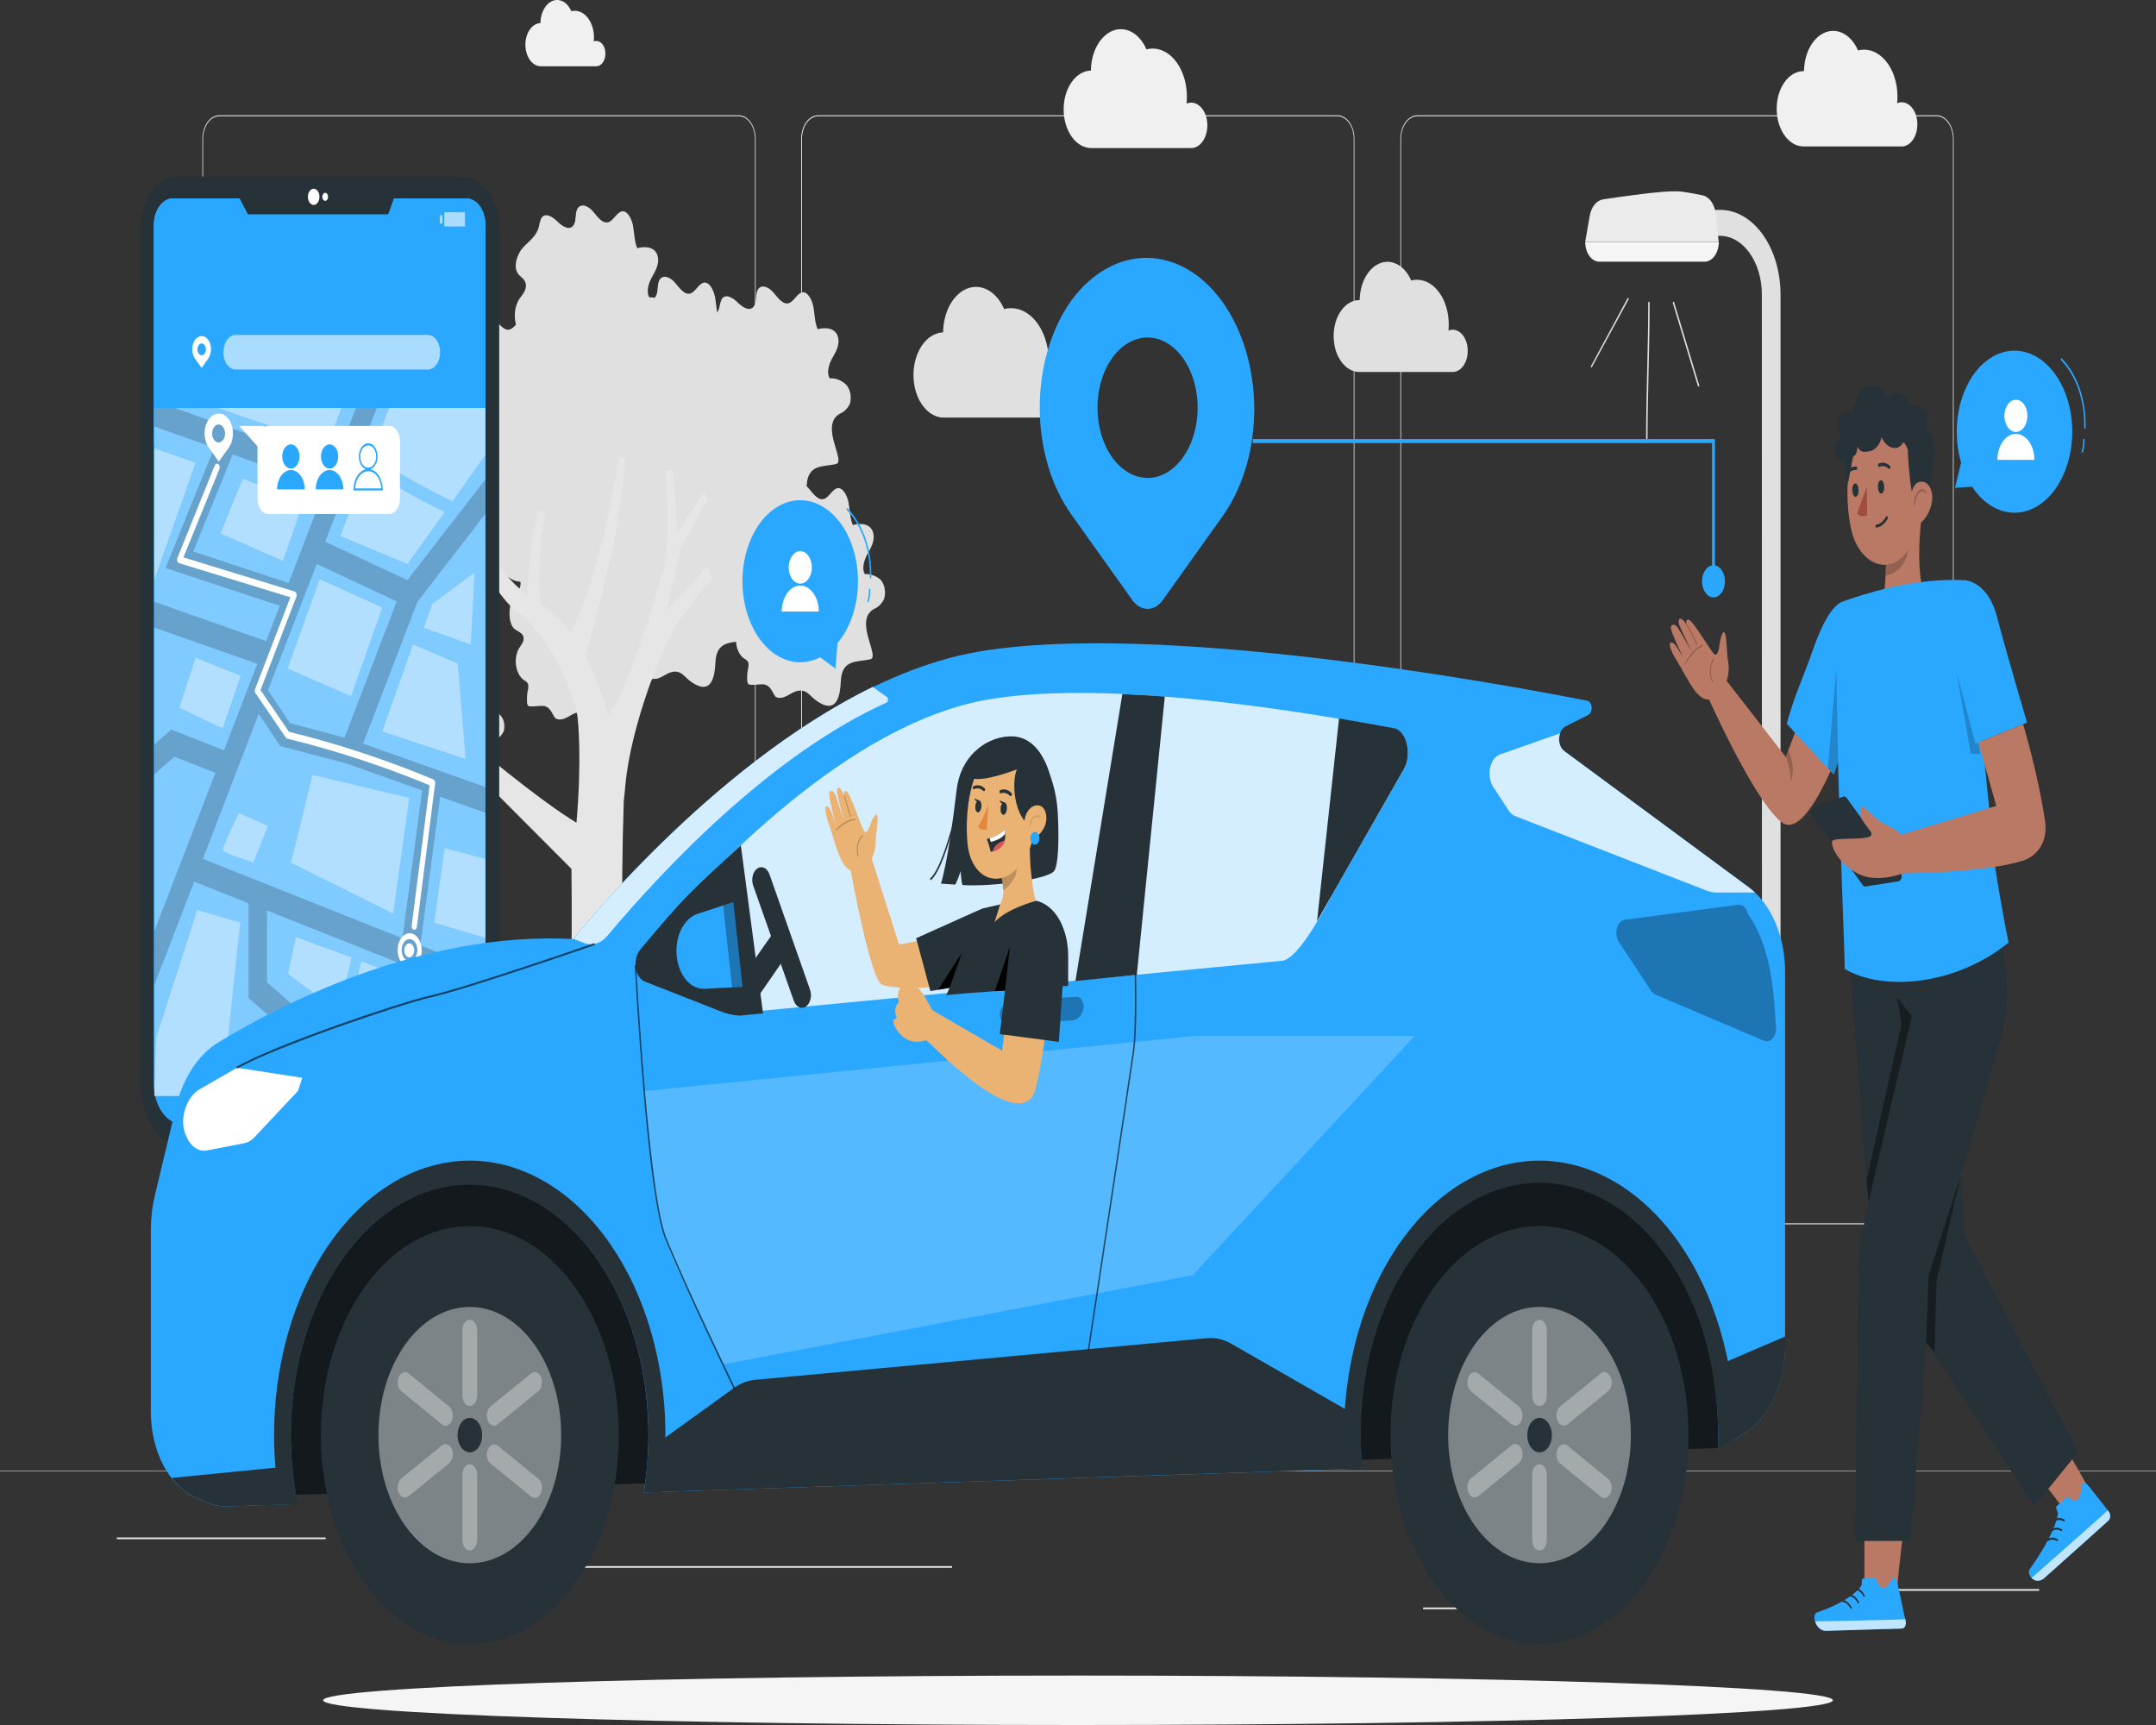<svg width="250" height="200" viewBox="0 0 250 200" fill="none" xmlns="http://www.w3.org/2000/svg">
<rect x="0" y="0" width="250" height="200" fill="#333333" stroke="none"/>
<path d="M224.579 141.95H164.336C163.818 141.949 163.322 141.66 162.956 141.146C162.59 140.633 162.384 139.937 162.383 139.21V16.106C162.384 15.38 162.59 14.683 162.956 14.17C163.322 13.656 163.818 13.367 164.336 13.366H224.579C225.098 13.366 225.595 13.655 225.962 14.168C226.329 14.682 226.535 15.379 226.536 16.106V139.21C226.535 139.937 226.329 140.634 225.962 141.148C225.595 141.662 225.098 141.95 224.579 141.95ZM164.336 13.483C163.84 13.483 163.365 13.759 163.014 14.251C162.663 14.743 162.466 15.41 162.466 16.106V139.21C162.466 139.906 162.663 140.573 163.014 141.065C163.365 141.557 163.84 141.833 164.336 141.833H224.579C225.076 141.833 225.552 141.557 225.903 141.065C226.254 140.573 226.452 139.906 226.453 139.21V16.106C226.452 15.41 226.254 14.743 225.903 14.251C225.552 13.759 225.076 13.483 224.579 13.483H164.336Z" fill="#E0E0E0"/>
<path d="M155.102 141.95H94.852C94.334 141.949 93.838 141.66 93.472 141.146C93.105 140.633 92.899 139.937 92.898 139.21V16.106C92.899 15.38 93.105 14.683 93.472 14.17C93.838 13.656 94.334 13.367 94.852 13.366H155.102C155.62 13.367 156.116 13.656 156.482 14.17C156.848 14.683 157.054 15.38 157.055 16.106V139.21C157.054 139.937 156.848 140.633 156.482 141.146C156.116 141.66 155.62 141.949 155.102 141.95ZM94.852 13.483C94.359 13.49 93.888 13.77 93.541 14.261C93.194 14.752 92.999 15.415 92.998 16.106V139.21C92.999 139.906 93.197 140.572 93.547 141.064C93.898 141.555 94.373 141.832 94.868 141.833H155.102C155.597 141.832 156.073 141.555 156.423 141.064C156.774 140.572 156.971 139.906 156.972 139.21V16.106C156.971 15.411 156.774 14.744 156.423 14.252C156.073 13.761 155.597 13.484 155.102 13.483H94.852Z" fill="#E0E0E0"/>
<path d="M85.669 141.95H25.425C24.907 141.95 24.41 141.662 24.043 141.148C23.676 140.634 23.47 139.937 23.469 139.21V16.106C23.47 15.379 23.676 14.682 24.043 14.168C24.41 13.655 24.907 13.366 25.425 13.366H85.669C86.186 13.367 86.683 13.656 87.049 14.17C87.415 14.683 87.621 15.38 87.622 16.106V139.21C87.621 139.937 87.415 140.633 87.049 141.146C86.683 141.66 86.186 141.949 85.669 141.95ZM25.425 13.483C24.929 13.483 24.453 13.759 24.102 14.251C23.751 14.743 23.553 15.41 23.552 16.106V139.21C23.553 139.906 23.751 140.573 24.102 141.065C24.453 141.557 24.929 141.833 25.425 141.833H85.669C86.165 141.833 86.64 141.557 86.991 141.065C87.342 140.573 87.539 139.906 87.539 139.21V16.106C87.539 15.41 87.342 14.743 86.991 14.251C86.64 13.759 86.165 13.483 85.669 13.483H25.425Z" fill="#E0E0E0"/>
<path d="M250 170.505H0V170.562H250V170.505Z" fill="#E0E0E0"/>
<path d="M236.452 184.243H217.875V184.439H236.452V184.243Z" fill="#EBEBEB"/>
<path d="M169.892 186.375H165.016V186.571H169.892V186.375Z" fill="#EBEBEB"/>
<path d="M37.77 178.258H13.547V178.454H37.77V178.258Z" fill="#EBEBEB"/>
<path d="M46.319 178.258H42.766V178.454H46.319V178.258Z" fill="#EBEBEB"/>
<path d="M110.396 181.577H57.859V181.774H110.396V181.577Z" fill="#EBEBEB"/>
<path d="M102.104 67.208C101.557 66.744 100.923 66.521 100.284 66.567C99.894 65.898 100.211 64.898 100.587 64.229C100.964 63.56 101.431 62.78 101.287 61.938C101.064 60.675 99.801 60.624 98.891 60.872C98.557 60.11 98.557 59.165 98.397 58.282C98.237 57.398 97.701 56.477 97.104 56.603C96.507 56.729 96.141 57.65 95.554 57.847C94.871 58.071 94.277 57.225 93.744 56.589C93.677 56.51 93.607 56.437 93.534 56.369C93.647 53.741 95.431 54.162 96.947 53.802C98.134 53.526 94.991 49.318 97.387 47.962C97.853 47.783 98.26 47.387 98.544 46.84C98.665 46.425 98.679 45.964 98.583 45.537C98.487 45.11 98.287 44.743 98.017 44.502C97.472 44.042 96.84 43.82 96.204 43.866C95.814 43.197 96.127 42.192 96.507 41.528C96.887 40.864 97.347 40.079 97.207 39.237C96.981 37.974 95.721 37.923 94.811 38.171C94.477 37.409 94.477 36.46 94.317 35.581C94.157 34.702 93.624 33.776 93.024 33.897C92.424 34.019 92.061 34.949 91.471 35.146C90.787 35.37 90.197 34.519 89.661 33.888C89.124 33.257 88.191 32.855 87.824 33.691C87.604 34.187 87.734 34.879 87.491 35.375C87.094 36.216 86.157 35.697 85.564 35.094C84.971 34.491 84.037 33.939 83.637 34.781C83.534 35.057 83.458 35.351 83.411 35.655C83.353 35.871 83.273 36.074 83.174 36.258C83.057 35.674 83.021 35.043 82.914 34.454C82.751 33.579 82.217 32.649 81.617 32.77C81.017 32.892 80.654 33.827 80.067 34.019C79.384 34.248 78.794 33.392 78.257 32.761C77.721 32.13 76.787 31.728 76.417 32.569C76.197 33.065 76.331 33.757 76.084 34.253C76.037 34.364 75.972 34.458 75.894 34.529C75.695 34.482 75.493 34.463 75.291 34.472C74.897 33.808 75.214 32.812 75.594 32.135C75.974 31.456 76.437 30.68 76.294 29.843C76.071 28.576 74.807 28.529 73.894 28.777C73.561 28.01 73.561 27.061 73.404 26.187C73.247 25.312 72.707 24.377 72.107 24.508C71.507 24.639 71.144 25.56 70.557 25.757C69.874 25.981 69.284 25.14 68.747 24.499C68.211 23.858 67.277 23.47 66.907 24.302C66.691 24.77 66.821 25.495 66.574 25.986C66.177 26.823 65.241 26.304 64.651 25.701C64.061 25.097 63.121 24.546 62.721 25.387C62.614 25.663 62.537 25.959 62.491 26.266C62.217 27.389 61.347 27.95 60.677 28.665C60.007 29.38 59.474 30.816 60.041 31.69C60.321 32.125 60.817 32.289 60.957 32.85C61.127 33.509 60.624 34.154 60.231 34.631C59.974 35.032 59.8 35.524 59.73 36.053C59.659 36.583 59.694 37.13 59.831 37.633C59.631 37.886 59.394 38.076 59.137 38.19C58.471 38.414 57.864 37.568 57.327 36.937C56.791 36.305 55.857 35.903 55.491 36.74C55.271 37.208 55.401 37.928 55.157 38.423C54.761 39.26 53.824 38.746 53.234 38.143C52.644 37.54 51.704 36.988 51.304 37.83C51.2 38.105 51.123 38.399 51.074 38.704C50.801 39.822 49.931 40.383 49.261 41.103C48.591 41.823 48.057 43.249 48.624 44.128C48.894 44.567 49.357 44.745 49.517 45.25C49.044 44.988 48.501 45.054 48.281 45.549C48.061 46.045 48.194 46.737 47.947 47.228C47.554 48.07 46.614 47.555 46.027 46.947C45.441 46.34 44.494 45.792 44.094 46.634C43.991 46.912 43.915 47.207 43.867 47.513C43.591 48.635 42.724 49.187 42.054 49.907C41.384 50.627 40.851 52.063 41.417 52.937C41.697 53.367 42.194 53.536 42.334 54.097C42.507 54.761 42.001 55.406 41.611 55.878C40.944 56.664 40.827 59.025 41.701 59.675C42.071 59.946 42.617 60.086 42.701 60.61C42.784 61.134 42.411 61.513 42.167 61.905C42.111 62.007 42.061 62.115 42.017 62.228C41.907 62.508 41.838 62.815 41.812 63.133C41.787 63.451 41.807 63.773 41.87 64.08C41.934 64.387 42.04 64.673 42.182 64.923C42.325 65.172 42.501 65.38 42.701 65.534C42.911 65.665 43.167 65.786 43.247 66.095C43.278 66.325 43.26 66.562 43.194 66.777C43.111 67.207 43.083 67.653 43.111 68.096C43.104 68.169 43.11 68.244 43.127 68.313C43.145 68.383 43.175 68.446 43.213 68.496C43.251 68.547 43.298 68.584 43.348 68.605C43.399 68.625 43.452 68.629 43.504 68.615C44.767 68.695 45.374 68.068 46.144 69.606C46.212 69.762 46.303 69.896 46.411 69.999C46.514 70.072 46.628 70.112 46.744 70.116C47.611 70.219 48.171 69.461 48.971 69.316C50.077 69.12 50.304 69.915 51.277 70.555C52.797 71.565 53.537 70.944 53.827 69.485C53.902 69.071 53.946 68.648 53.961 68.222C53.958 67.904 54.004 67.59 54.096 67.299C54.188 67.008 54.324 66.749 54.494 66.539H54.517C55.327 66.637 55.877 65.987 56.587 65.786L57.041 65.716C57.884 65.716 58.164 66.417 59.041 66.978C59.445 67.269 59.89 67.429 60.344 67.446C60.471 68.11 60.011 68.704 59.607 69.162C58.941 69.952 58.831 72.314 59.704 72.959C60.067 73.23 60.621 73.38 60.704 73.894C60.787 74.408 60.414 74.796 60.171 75.184C60.114 75.284 60.064 75.39 60.021 75.502C59.799 76.07 59.746 76.737 59.874 77.358C60.002 77.979 60.301 78.504 60.704 78.818C60.911 78.958 61.171 79.07 61.247 79.374C61.281 79.606 61.264 79.848 61.197 80.066C61.111 80.493 61.083 80.939 61.114 81.38C61.107 81.453 61.113 81.528 61.131 81.597C61.148 81.667 61.178 81.73 61.216 81.78C61.255 81.831 61.301 81.868 61.352 81.889C61.402 81.909 61.456 81.913 61.507 81.899C62.771 81.978 63.377 81.352 64.147 82.89C64.213 83.048 64.303 83.182 64.411 83.283C64.52 83.357 64.639 83.4 64.761 83.409C65.627 83.507 66.187 82.745 66.987 82.605C68.091 82.409 68.321 83.204 69.287 83.844C70.814 84.849 71.554 84.232 71.841 82.773C71.918 82.359 71.964 81.934 71.977 81.506C72.091 78.883 73.874 79.299 75.394 78.944C75.447 78.939 75.498 78.915 75.542 78.873C75.586 78.831 75.621 78.773 75.644 78.705H75.741C76.607 78.804 77.167 78.046 77.964 77.901C79.074 77.705 79.297 78.5 80.271 79.14C81.794 80.15 82.534 79.528 82.821 78.07C82.898 77.655 82.944 77.23 82.957 76.802C83.057 74.764 84.157 74.563 85.354 74.404C85.372 74.801 85.463 75.186 85.617 75.52C85.771 75.855 85.983 76.129 86.234 76.316C86.447 76.452 86.704 76.569 86.784 76.877C86.813 77.107 86.795 77.344 86.731 77.56C86.646 77.987 86.618 78.432 86.647 78.874C86.645 79.026 86.684 79.173 86.757 79.285C86.84 79.364 86.938 79.403 87.037 79.397C88.301 79.477 88.907 78.85 89.681 80.393C89.748 80.547 89.838 80.68 89.944 80.781C90.047 80.856 90.161 80.898 90.277 80.903C91.144 81.001 91.704 80.244 92.504 80.099C93.611 79.902 93.837 80.697 94.811 81.338C96.334 82.348 97.074 81.726 97.361 80.267C97.436 79.854 97.482 79.431 97.497 79.005C97.607 76.377 99.394 76.798 100.914 76.438C102.101 76.162 98.951 71.954 101.351 70.597C101.815 70.418 102.222 70.022 102.504 69.475C102.627 69.089 102.654 68.656 102.581 68.245C102.509 67.835 102.341 67.469 102.104 67.208Z" fill="#E0E0E0"/>
<path d="M57.963 82.876C57.509 82.487 56.981 82.301 56.45 82.343C56.117 81.782 56.39 80.94 56.703 80.384C57.017 79.827 57.407 79.196 57.283 78.471C57.103 77.415 56.053 77.382 55.283 77.588C55 76.947 55.01 76.152 54.863 75.427C54.717 74.703 54.313 73.945 53.783 74.025C53.253 74.104 52.98 74.904 52.49 75.063C51.923 75.254 51.427 74.548 50.983 74.02C50.54 73.492 49.757 73.16 49.447 73.852C49.267 74.268 49.377 74.857 49.187 75.254C48.853 75.97 48.07 75.525 47.58 75.021C47.09 74.516 46.31 74.057 45.97 74.759C45.886 74.991 45.823 75.235 45.78 75.488C45.553 76.423 44.833 76.891 44.27 77.485C43.707 78.079 43.27 79.266 43.743 80.01C43.977 80.37 44.387 80.519 44.503 80.978C44.647 81.567 44.23 82.067 43.9 82.46C43.35 83.119 43.233 85.088 43.977 85.621C44.283 85.845 44.733 85.92 44.82 86.392C44.907 86.864 44.583 87.145 44.397 87.472C44.162 87.898 44.058 88.437 44.106 88.97C44.154 89.504 44.351 89.989 44.653 90.32C44.713 90.384 44.777 90.442 44.843 90.493C45.017 90.61 45.23 90.708 45.293 90.96C45.327 91.159 45.312 91.368 45.253 91.554C45.182 91.91 45.158 92.281 45.183 92.648C45.183 92.774 45.216 92.896 45.277 92.99C45.344 93.058 45.426 93.093 45.51 93.088C46.56 93.153 47.067 92.62 47.71 93.911C47.766 94.04 47.841 94.152 47.93 94.238C48.02 94.301 48.119 94.335 48.22 94.336C48.943 94.42 49.413 93.794 50.077 93.672C50.993 93.509 51.187 94.173 51.993 94.706C53.263 95.543 53.883 95.028 54.11 93.808C54.173 93.465 54.211 93.114 54.223 92.76C54.317 90.572 55.803 90.89 57.07 90.619C58.07 90.385 55.44 86.878 57.433 85.751C57.822 85.606 58.163 85.275 58.397 84.816C58.499 84.473 58.511 84.09 58.432 83.735C58.353 83.38 58.187 83.076 57.963 82.876Z" fill="#E0E0E0"/>
<path d="M77.303 70.78L78.933 63.527L82.106 57.804L81.563 57.168L78.563 61.746L78.033 54.494H77.166C77.166 54.494 77.876 63.111 76.853 66.263C76.853 66.263 73.133 79.542 70.853 82.413C70.726 82.582 70.614 82.772 70.52 82.979C69.842 80.534 68.959 78.21 67.89 76.058C68.786 72.851 70.703 65.795 71.356 62.031C71.866 59.105 72.249 56.138 72.503 53.147L71.763 53.03C71.763 53.03 69.656 66.974 66.176 73.323C65.147 71.992 63.979 70.888 62.713 70.05C62.43 68.091 62.31 64.682 63.233 59.357L62.5 59.095C61.607 62.247 61.17 65.617 61.216 69.007C60.693 68.637 60.188 68.217 59.706 67.75C56.376 64.421 54.006 58.435 54.006 58.435L53.34 59.371C53.34 59.371 56.203 68.184 60.19 71.13C64.176 74.076 66.763 81.249 66.97 83.128C67.026 83.666 67.486 87.926 66.846 95.388C62.603 92.849 54.18 85.859 53.636 85.214L52.656 87.084L66.263 100.737C66.476 118.936 65.496 137.868 65.53 141.964H73.453C73.26 136.315 71.59 115.064 72.33 92.868C72.393 92.321 72.46 91.694 72.523 90.965C73.143 84.157 76.826 74.847 78.58 72.201C79.812 70.373 81.137 68.675 82.546 67.118L82.066 65.669L77.303 70.78Z" fill="#E6E6E6"/>
<path d="M139.999 14.53C139.998 13.832 139.8 13.164 139.449 12.67C139.097 12.177 138.62 11.899 138.123 11.898C137.941 11.897 137.76 11.935 137.586 12.01C137.613 11.742 137.626 11.472 137.626 11.201C137.626 9.726 137.209 8.311 136.467 7.266C135.725 6.222 134.717 5.632 133.666 5.627C133.421 5.628 133.177 5.659 132.936 5.721C132.544 4.818 131.954 4.118 131.254 3.727C130.554 3.336 129.782 3.275 129.055 3.554C128.328 3.832 127.685 4.434 127.224 5.269C126.762 6.105 126.507 7.128 126.496 8.185H126.436C125.605 8.223 124.816 8.712 124.238 9.551C123.659 10.389 123.336 11.51 123.336 12.676C123.336 13.843 123.659 14.964 124.238 15.802C124.816 16.64 125.605 17.13 126.436 17.167H138.189C138.676 17.144 139.138 16.856 139.476 16.364C139.813 15.871 140.001 15.214 139.999 14.53Z" fill="#F0F0F0"/>
<path d="M170.191 40.668C170.191 40.02 170.007 39.4 169.681 38.942C169.355 38.484 168.912 38.227 168.451 38.227C168.282 38.224 168.114 38.258 167.954 38.33C167.978 38.08 167.99 37.829 167.991 37.577C167.985 36.21 167.595 34.902 166.904 33.938C166.213 32.975 165.278 32.434 164.304 32.434C164.08 32.434 163.857 32.463 163.637 32.518C163.273 31.683 162.726 31.036 162.078 30.674C161.429 30.312 160.715 30.255 160.041 30.512C159.368 30.769 158.772 31.325 158.344 32.097C157.915 32.87 157.676 33.816 157.664 34.795H157.611C156.823 34.795 156.068 35.234 155.511 36.015C154.954 36.797 154.641 37.856 154.641 38.961C154.641 40.066 154.954 41.126 155.511 41.907C156.068 42.688 156.823 43.127 157.611 43.127H168.514C168.967 43.105 169.396 42.836 169.709 42.376C170.022 41.917 170.195 41.304 170.191 40.668Z" fill="#E0E0E0"/>
<path d="M70.201 6.217C70.201 5.827 70.091 5.454 69.895 5.178C69.698 4.903 69.432 4.748 69.155 4.748C69.053 4.745 68.952 4.766 68.855 4.809C68.869 4.654 68.875 4.498 68.875 4.342C68.872 3.521 68.638 2.736 68.224 2.157C67.81 1.578 67.249 1.252 66.665 1.251C66.527 1.249 66.39 1.267 66.255 1.302C66.036 0.799 65.707 0.41 65.317 0.192C64.926 -0.025 64.496 -0.059 64.091 0.096C63.686 0.251 63.328 0.587 63.071 1.052C62.813 1.518 62.671 2.088 62.665 2.677H62.631C62.171 2.705 61.737 2.981 61.418 3.447C61.1 3.914 60.922 4.535 60.922 5.181C60.922 5.827 61.1 6.448 61.418 6.914C61.737 7.381 62.171 7.657 62.631 7.685H69.185C69.457 7.674 69.716 7.514 69.906 7.24C70.095 6.966 70.201 6.599 70.201 6.217Z" fill="#F0F0F0"/>
<path d="M222.329 14.413C222.329 14.077 222.282 13.744 222.19 13.433C222.098 13.123 221.963 12.841 221.794 12.603C221.624 12.366 221.423 12.177 221.201 12.049C220.979 11.921 220.742 11.855 220.502 11.856C220.326 11.854 220.151 11.89 219.982 11.963C220.009 11.703 220.022 11.441 220.022 11.178C220.02 10.382 219.894 9.597 219.652 8.878C219.411 8.159 219.059 7.522 218.623 7.014C218.187 6.506 217.677 6.138 217.128 5.936C216.58 5.735 216.007 5.704 215.449 5.847C215.067 4.971 214.493 4.292 213.812 3.913C213.131 3.535 212.381 3.476 211.675 3.747C210.969 4.017 210.344 4.602 209.895 5.413C209.446 6.225 209.197 7.219 209.186 8.246H209.129C208.303 8.246 207.511 8.706 206.927 9.525C206.344 10.344 206.016 11.455 206.016 12.613C206.016 13.771 206.344 14.882 206.927 15.701C207.511 16.52 208.303 16.98 209.129 16.98H220.556C221.032 16.962 221.484 16.683 221.815 16.203C222.146 15.724 222.331 15.081 222.329 14.413Z" fill="#F0F0F0"/>
<path d="M124.215 45.517C124.215 44.749 123.998 44.013 123.611 43.47C123.224 42.927 122.699 42.622 122.152 42.622C121.952 42.623 121.753 42.664 121.562 42.744C121.593 42.45 121.608 42.153 121.605 41.855C121.604 40.956 121.462 40.068 121.189 39.254C120.916 38.44 120.519 37.72 120.026 37.145C119.533 36.571 118.955 36.155 118.335 35.929C117.714 35.702 117.066 35.669 116.435 35.833C116.005 34.841 115.356 34.072 114.587 33.642C113.818 33.213 112.97 33.145 112.171 33.451C111.372 33.757 110.666 34.418 110.158 35.336C109.651 36.254 109.37 37.379 109.359 38.54H109.292C108.385 38.596 107.528 39.14 106.9 40.06C106.272 40.98 105.922 42.204 105.922 43.478C105.922 44.752 106.272 45.976 106.9 46.896C107.528 47.816 108.385 48.36 109.292 48.416H122.212C122.75 48.395 123.26 48.08 123.634 47.538C124.009 46.997 124.217 46.271 124.215 45.517Z" fill="#E0E0E0"/>
<path d="M204.312 141.796H206.463V34.15C206.463 31.546 205.725 29.048 204.412 27.206C203.099 25.365 201.319 24.331 199.463 24.331H197.562V27.346H199.463C200.744 27.349 201.972 28.064 202.878 29.335C203.784 30.606 204.294 32.329 204.296 34.126L204.312 141.796Z" fill="#E0E0E0"/>
<path d="M183.812 28.043H199.292L198.939 24.77C198.881 24.235 198.702 23.739 198.429 23.357C198.155 22.975 197.801 22.726 197.419 22.647C196.399 22.437 195.066 22.18 194.439 22.18C192.609 22.124 188.106 22.783 185.886 23.115C185.519 23.171 185.172 23.385 184.895 23.727C184.618 24.069 184.422 24.523 184.336 25.027L183.812 28.043Z" fill="#EBEBEB"/>
<path d="M185.449 30.339H197.669C198.103 30.339 198.518 30.098 198.825 29.668C199.132 29.239 199.305 28.656 199.306 28.048H183.813C183.812 28.349 183.855 28.647 183.937 28.926C184.019 29.204 184.14 29.457 184.292 29.669C184.444 29.882 184.625 30.051 184.823 30.166C185.022 30.281 185.234 30.34 185.449 30.339Z" fill="#F5F5F5"/>
<path d="M196.955 44.829C196.939 44.828 196.923 44.821 196.909 44.807C196.896 44.794 196.885 44.776 196.879 44.754L193.975 35.15C193.971 35.136 193.969 35.12 193.969 35.105C193.969 35.089 193.971 35.074 193.975 35.059C193.98 35.045 193.986 35.032 193.994 35.021C194.002 35.01 194.012 35.002 194.022 34.996C194.032 34.989 194.042 34.985 194.053 34.985C194.064 34.984 194.075 34.987 194.085 34.992C194.095 34.998 194.104 35.007 194.112 35.018C194.119 35.029 194.125 35.042 194.129 35.057L197.032 44.666C197.036 44.68 197.039 44.695 197.039 44.71C197.039 44.726 197.037 44.741 197.033 44.755C197.029 44.77 197.023 44.783 197.015 44.794C197.008 44.805 196.999 44.814 196.989 44.82L196.955 44.829Z" fill="#E0E0E0"/>
<path d="M190.958 50.926C190.936 50.926 190.915 50.914 190.899 50.892C190.884 50.87 190.875 50.84 190.875 50.809C190.875 48.037 190.938 45.451 190.998 42.954C191.058 40.457 191.118 37.876 191.118 35.103C191.118 35.072 191.127 35.043 191.143 35.021C191.158 34.999 191.18 34.987 191.202 34.987C191.224 34.987 191.245 34.999 191.261 35.021C191.276 35.043 191.285 35.072 191.285 35.103C191.285 37.876 191.222 40.462 191.165 42.959C191.108 45.456 191.042 48.037 191.042 50.809C191.042 50.84 191.033 50.87 191.017 50.892C191.002 50.914 190.98 50.926 190.958 50.926Z" fill="#E0E0E0"/>
<path d="M184.547 42.608C184.528 42.608 184.51 42.6 184.494 42.585C184.486 42.574 184.48 42.562 184.475 42.548C184.471 42.533 184.469 42.518 184.469 42.503C184.469 42.488 184.471 42.472 184.475 42.458C184.48 42.444 184.486 42.432 184.494 42.421L188.717 34.589C188.724 34.577 188.732 34.567 188.742 34.559C188.751 34.551 188.761 34.546 188.772 34.544C188.783 34.541 188.794 34.542 188.805 34.546C188.815 34.55 188.825 34.557 188.834 34.566C188.842 34.576 188.848 34.589 188.853 34.603C188.857 34.617 188.859 34.632 188.859 34.648C188.859 34.663 188.857 34.678 188.853 34.692C188.848 34.706 188.842 34.719 188.834 34.73L184.597 42.543C184.593 42.558 184.586 42.572 184.578 42.583C184.569 42.595 184.559 42.603 184.547 42.608Z" fill="#E0E0E0"/>
<path d="M212.535 197.134C212.535 198.719 173.345 200 125.002 200C76.659 200 37.469 198.71 37.469 197.134C37.469 195.558 76.669 194.268 125.002 194.268C173.335 194.268 212.535 195.553 212.535 197.134Z" fill="#F5F5F5"/>
<path d="M20.628 20.464H53.505C54.666 20.464 55.78 21.111 56.602 22.263C57.423 23.415 57.885 24.978 57.885 26.608V125.388C57.885 127.497 57.288 129.518 56.225 131.009C55.162 132.5 53.721 133.337 52.218 133.337H21.924C20.422 133.337 18.98 132.5 17.918 131.009C16.855 129.518 16.258 127.497 16.258 125.388V26.608C16.258 24.981 16.718 23.42 17.537 22.268C18.356 21.116 19.468 20.467 20.628 20.464Z" fill="#263238"/>
<path d="M45.696 22.998L45.029 24.868H28.736L27.769 22.998H20.066C19.775 22.996 19.486 23.074 19.217 23.228C18.947 23.382 18.702 23.609 18.495 23.896C18.288 24.183 18.123 24.524 18.01 24.9C17.897 25.277 17.838 25.68 17.836 26.089V125.683C17.841 126.93 18.199 128.123 18.831 128.999C19.463 129.876 20.317 130.365 21.206 130.359H52.923C53.363 130.363 53.799 130.245 54.207 130.012C54.615 129.778 54.986 129.435 55.298 129.001C55.611 128.567 55.86 128.05 56.031 127.481C56.202 126.911 56.29 126.301 56.293 125.683V26.089C56.291 25.68 56.232 25.277 56.119 24.9C56.006 24.524 55.841 24.183 55.634 23.896C55.427 23.609 55.181 23.382 54.912 23.228C54.642 23.074 54.354 22.996 54.063 22.998H45.696Z" fill="#2AA7FF"/>
<path d="M36.373 23.76C36.743 23.76 37.043 23.339 37.043 22.82C37.043 22.301 36.743 21.881 36.373 21.881C36.003 21.881 35.703 22.301 35.703 22.82C35.703 23.339 36.003 23.76 36.373 23.76Z" fill="white"/>
<path d="M38.042 22.82C38.042 22.913 38.022 23.003 37.986 23.08C37.949 23.157 37.897 23.217 37.836 23.252C37.775 23.288 37.708 23.297 37.643 23.279C37.579 23.261 37.519 23.216 37.473 23.151C37.426 23.086 37.394 23.002 37.381 22.912C37.368 22.821 37.375 22.727 37.4 22.641C37.426 22.556 37.468 22.483 37.523 22.432C37.578 22.38 37.642 22.353 37.708 22.353C37.797 22.353 37.882 22.402 37.944 22.49C38.007 22.577 38.042 22.696 38.042 22.82Z" fill="white"/>
<path d="M54.063 22.998H45.696L45.029 24.868H28.736L27.769 22.998H20.066C19.775 22.996 19.486 23.074 19.217 23.228C18.947 23.382 18.702 23.609 18.495 23.896C18.288 24.183 18.123 24.524 18.01 24.9C17.897 25.277 17.838 25.68 17.836 26.089V51.567H56.293V26.089C56.291 25.68 56.232 25.277 56.119 24.9C56.006 24.524 55.841 24.183 55.634 23.896C55.427 23.609 55.181 23.382 54.912 23.228C54.642 23.074 54.354 22.996 54.063 22.998Z" fill="#2AA7FF"/>
<path opacity="0.6" d="M51.308 24.957H51.008V25.906H51.308V24.957Z" fill="white"/>
<path opacity="0.6" d="M53.916 24.611H51.516V26.257H53.916V24.611Z" fill="white"/>
<path opacity="0.4" d="M56.283 47.303H17.883V127.062H56.283V47.303Z" fill="white"/>
<path opacity="0.2" d="M56.281 59.572V55.579L47.247 67.268L37.707 62.812L43.684 47.307H41.281L38.734 53.9L20.25 47.298H17.887V49.444L24.844 51.917L19.197 65.865L32.441 70.233L30.867 74.333L17.867 69.765V72.753L29.837 76.961L25.977 86.995L19.857 84.583L17.881 86.331V89.796L20.214 87.734L24.977 89.604L17.881 107.999V114.241L22.517 102.215L28.824 104.726V115.7L41.667 127.062H45.867L30.957 113.876V105.563L56.291 115.63V112.619L48.734 109.603L51.044 92.373L56.304 94.243V91.26L42.1 86.219L48.397 69.788L56.281 59.572ZM22.404 63.944L26.977 52.689L37.73 56.532L33.464 67.596L22.404 63.944ZM48.95 91.634L46.667 108.794L23.524 99.582L30.004 82.75L32.484 86.49L40.277 88.552L48.95 91.634ZM39.95 85.527L33.617 83.839L31.077 80.028L36.721 65.384L46.001 69.728L39.95 85.527Z" fill="black"/>
<path opacity="0.6" d="M49.615 42.847H27.335C26.955 42.847 26.591 42.636 26.322 42.26C26.052 41.884 25.9 41.373 25.898 40.841C25.899 40.308 26.051 39.797 26.319 39.42C26.588 39.044 26.952 38.831 27.332 38.83H49.615C49.803 38.831 49.989 38.885 50.163 38.987C50.337 39.089 50.494 39.238 50.627 39.426C50.759 39.613 50.864 39.836 50.935 40.08C51.006 40.324 51.043 40.586 51.042 40.85C51.039 41.379 50.888 41.886 50.621 42.259C50.354 42.633 49.992 42.844 49.615 42.847Z" fill="white"/>
<path d="M24.157 39.414C24.055 39.271 23.934 39.157 23.801 39.08C23.667 39.002 23.524 38.962 23.38 38.962C23.236 38.962 23.093 39.002 22.96 39.08C22.826 39.157 22.705 39.271 22.604 39.414C22.402 39.703 22.289 40.091 22.289 40.495C22.289 40.898 22.402 41.286 22.604 41.575L23.373 42.655L24.143 41.575C24.347 41.289 24.462 40.902 24.465 40.498C24.467 40.095 24.357 39.705 24.157 39.414ZM23.727 40.99C23.658 41.086 23.571 41.152 23.476 41.178C23.381 41.205 23.282 41.191 23.193 41.139C23.103 41.087 23.027 40.999 22.973 40.886C22.919 40.773 22.89 40.64 22.89 40.504C22.89 40.368 22.919 40.235 22.973 40.122C23.027 40.009 23.103 39.921 23.193 39.869C23.282 39.817 23.381 39.803 23.476 39.83C23.571 39.856 23.658 39.922 23.727 40.018C23.773 40.081 23.809 40.157 23.834 40.24C23.859 40.324 23.872 40.413 23.872 40.504C23.872 40.594 23.859 40.684 23.834 40.768C23.809 40.851 23.773 40.927 23.727 40.99Z" fill="white"/>
<path d="M47.456 108.2C47.182 108.214 46.917 108.34 46.694 108.564C46.471 108.787 46.3 109.098 46.202 109.457C46.104 109.816 46.083 110.207 46.143 110.582C46.202 110.958 46.339 111.3 46.536 111.567C46.733 111.834 46.982 112.014 47.251 112.084C47.521 112.154 47.799 112.112 48.051 111.961C48.304 111.811 48.519 111.56 48.67 111.24C48.822 110.919 48.903 110.544 48.903 110.159C48.9 109.897 48.86 109.639 48.785 109.398C48.711 109.158 48.604 108.94 48.469 108.758C48.335 108.576 48.176 108.433 48.002 108.338C47.828 108.242 47.643 108.195 47.456 108.2ZM47.456 111.431C47.277 111.423 47.104 111.341 46.959 111.195C46.813 111.05 46.701 110.847 46.637 110.613C46.572 110.379 46.559 110.124 46.598 109.879C46.636 109.634 46.726 109.41 46.854 109.236C46.983 109.062 47.145 108.945 47.321 108.9C47.497 108.854 47.679 108.883 47.843 108.981C48.008 109.079 48.148 109.244 48.246 109.453C48.344 109.663 48.397 109.908 48.396 110.159C48.394 110.329 48.368 110.497 48.319 110.653C48.271 110.809 48.201 110.95 48.114 111.068C48.027 111.186 47.924 111.279 47.811 111.341C47.698 111.404 47.577 111.434 47.456 111.431Z" fill="white"/>
<path d="M48.029 110.159C48.033 110.319 48.003 110.478 47.942 110.613C47.882 110.749 47.794 110.857 47.689 110.922C47.585 110.987 47.469 111.007 47.357 110.979C47.244 110.952 47.14 110.877 47.058 110.766C46.976 110.655 46.919 110.512 46.895 110.355C46.872 110.198 46.882 110.035 46.925 109.886C46.967 109.738 47.041 109.611 47.135 109.521C47.23 109.431 47.342 109.383 47.456 109.383C47.605 109.381 47.749 109.461 47.856 109.606C47.964 109.751 48.026 109.95 48.029 110.159Z" fill="white"/>
<path opacity="0.4" d="M42.503 54.176L39.453 62.148L47.253 65.389L51.56 59.371C48.47 57.892 45.446 56.157 42.503 54.176Z" fill="white"/>
<path opacity="0.4" d="M56.283 47.298V52.74L52.467 58.108C49.9 56.869 47.367 55.532 44.9 53.98C44.277 53.592 43.657 53.185 43.047 52.764L45.123 47.298H56.283Z" fill="white"/>
<path opacity="0.4" d="M37.082 67.151L44.325 70.457L40.702 80.716L33.352 77.518L37.082 67.151Z" fill="white"/>
<path opacity="0.4" d="M44.336 84.812C44.399 84.536 47.896 74.74 47.896 74.74L53.076 76.924L53.989 88.001L44.336 84.812Z" fill="white"/>
<path opacity="0.4" d="M49.156 72.776L54.583 74.74L55.02 66.398L50.12 70.027L49.156 72.776Z" fill="white"/>
<path opacity="0.4" d="M33.719 100.004C33.829 99.882 36.235 89.843 36.235 89.843L47.455 92.518L45.585 105.918L33.719 100.004Z" fill="white"/>
<path opacity="0.4" d="M27.686 94.266L31.069 95.776L29.376 99.985C29.376 99.985 25.812 98.877 25.812 98.554C25.812 98.231 27.686 94.266 27.686 94.266Z" fill="white"/>
<path opacity="0.4" d="M27.873 106.975C27.79 107.251 25.733 127.081 25.733 127.081H17.883L18.116 120.334L22.869 105.511L27.873 106.975Z" fill="white"/>
<path opacity="0.4" d="M56.278 116.757V125.122L47.694 125.589L40.234 118.066C40.234 118.066 41.518 113.063 41.901 111.473L56.278 116.757Z" fill="white"/>
<path opacity="0.4" d="M40.758 111.024L34.315 108.649L33.398 112.937L39.232 117.206C39.232 117.206 40.758 111.431 40.758 111.024Z" fill="white"/>
<path opacity="0.4" d="M56.282 99.592V108.728L50.352 106.975L51.558 98.329L56.282 99.592Z" fill="white"/>
<path opacity="0.4" d="M20.797 82.081L22.677 76.264L27.913 78.355L25.807 84.433L20.797 82.081Z" fill="white"/>
<path opacity="0.4" d="M25.57 61.844L28.154 55.513L35.157 58.263L32.807 65.024L25.57 61.844Z" fill="white"/>
<path opacity="0.4" d="M39.569 47.298C38.903 49.075 38.083 51.333 37.949 51.478C37.816 51.623 29.156 48.649 25.336 47.298H39.569Z" fill="white"/>
<path opacity="0.4" d="M22.68 53.657L17.883 67.226V51.969L22.68 53.657Z" fill="white"/>
<path d="M48.035 107.803H47.982C47.906 107.784 47.838 107.725 47.792 107.638C47.746 107.551 47.726 107.442 47.735 107.335L49.819 91.044C44.395 88.806 38.885 87.001 33.315 85.639C33.249 85.624 33.189 85.58 33.142 85.513L29.625 80.37C29.583 80.309 29.556 80.231 29.548 80.147C29.54 80.062 29.55 79.977 29.579 79.902L33.672 69.246L20.769 65.295C20.73 65.284 20.693 65.263 20.661 65.232C20.628 65.201 20.6 65.162 20.579 65.115C20.557 65.069 20.543 65.017 20.536 64.963C20.529 64.909 20.53 64.853 20.539 64.799C20.545 64.762 20.555 64.725 20.569 64.692L24.902 53.965C24.947 53.873 25.014 53.806 25.091 53.777C25.168 53.748 25.25 53.758 25.322 53.806C25.357 53.832 25.388 53.868 25.413 53.911C25.438 53.954 25.456 54.004 25.467 54.057C25.478 54.11 25.481 54.166 25.476 54.221C25.471 54.276 25.459 54.329 25.439 54.377L21.269 64.626L34.165 68.577C34.204 68.588 34.24 68.61 34.273 68.641C34.305 68.672 34.333 68.712 34.354 68.758C34.375 68.804 34.39 68.856 34.397 68.91C34.404 68.964 34.404 69.019 34.395 69.073C34.391 69.108 34.382 69.141 34.369 69.171L30.205 80.014L33.505 84.844C39.156 86.231 44.745 88.073 50.245 90.362C50.315 90.389 50.376 90.452 50.415 90.539C50.453 90.625 50.468 90.729 50.455 90.829L48.339 107.457C48.325 107.555 48.288 107.644 48.232 107.707C48.176 107.771 48.107 107.804 48.035 107.803Z" fill="white"/>
<path d="M26.536 48.617C26.225 48.188 25.806 47.949 25.37 47.949C24.933 47.949 24.515 48.188 24.203 48.617C23.898 49.054 23.727 49.641 23.727 50.253C23.727 50.865 23.898 51.453 24.203 51.89L25.37 53.526L26.536 51.89C26.842 51.453 27.013 50.865 27.013 50.253C27.013 49.641 26.842 49.054 26.536 48.617ZM25.87 50.992C25.766 51.138 25.633 51.238 25.489 51.278C25.345 51.319 25.195 51.298 25.059 51.219C24.923 51.14 24.807 51.007 24.726 50.835C24.644 50.664 24.6 50.462 24.6 50.256C24.6 50.049 24.644 49.848 24.726 49.676C24.807 49.505 24.923 49.371 25.059 49.292C25.195 49.213 25.345 49.193 25.489 49.233C25.633 49.274 25.766 49.373 25.87 49.519C25.941 49.615 25.998 49.73 26.037 49.857C26.076 49.984 26.097 50.12 26.099 50.259C26.1 50.397 26.081 50.535 26.044 50.663C26.007 50.791 25.953 50.908 25.883 51.006L25.87 50.992Z" fill="white"/>
<path d="M45.119 49.388H31.116C30.422 49.388 29.859 50.177 29.859 51.151V57.833C29.859 58.806 30.422 59.595 31.116 59.595H45.119C45.813 59.595 46.376 58.806 46.376 57.833V51.151C46.376 50.177 45.813 49.388 45.119 49.388Z" fill="white"/>
<path d="M33.73 54.331C34.284 54.331 34.733 53.7 34.733 52.923C34.733 52.146 34.284 51.516 33.73 51.516C33.176 51.516 32.727 52.146 32.727 52.923C32.727 53.7 33.176 54.331 33.73 54.331Z" fill="#2AA7FF"/>
<path d="M33.733 54.494C33.308 54.495 32.901 54.733 32.601 55.154C32.301 55.576 32.133 56.148 32.133 56.743H35.336C35.336 56.448 35.295 56.155 35.214 55.883C35.133 55.61 35.015 55.362 34.867 55.153C34.718 54.944 34.541 54.778 34.346 54.665C34.152 54.552 33.943 54.494 33.733 54.494Z" fill="#2AA7FF"/>
<path d="M38.219 54.331C38.416 54.331 38.61 54.248 38.774 54.094C38.939 53.94 39.067 53.721 39.143 53.465C39.218 53.208 39.238 52.926 39.2 52.654C39.161 52.382 39.066 52.132 38.926 51.936C38.786 51.74 38.608 51.606 38.414 51.552C38.22 51.498 38.019 51.526 37.836 51.632C37.653 51.738 37.497 51.918 37.387 52.148C37.277 52.379 37.219 52.65 37.219 52.928C37.219 53.3 37.324 53.657 37.512 53.92C37.699 54.183 37.953 54.331 38.219 54.331Z" fill="#2AA7FF"/>
<path d="M38.213 54.494C37.788 54.495 37.38 54.733 37.08 55.154C36.779 55.576 36.61 56.147 36.609 56.743H39.816C39.816 56.147 39.647 55.575 39.346 55.153C39.046 54.731 38.638 54.494 38.213 54.494Z" fill="#2AA7FF"/>
<path d="M42.696 54.447C42.481 54.447 42.271 54.358 42.092 54.191C41.914 54.023 41.774 53.785 41.692 53.506C41.61 53.228 41.588 52.921 41.63 52.626C41.672 52.33 41.776 52.058 41.928 51.845C42.08 51.632 42.273 51.487 42.484 51.428C42.695 51.369 42.913 51.4 43.112 51.515C43.31 51.63 43.48 51.826 43.6 52.076C43.719 52.327 43.783 52.622 43.783 52.923C43.783 53.327 43.668 53.715 43.464 54.001C43.261 54.287 42.984 54.447 42.696 54.447ZM42.696 51.642C42.514 51.642 42.336 51.718 42.185 51.859C42.034 52.001 41.916 52.203 41.846 52.439C41.776 52.674 41.758 52.934 41.794 53.184C41.829 53.435 41.917 53.664 42.045 53.845C42.174 54.026 42.338 54.148 42.517 54.198C42.695 54.248 42.88 54.222 43.048 54.125C43.216 54.027 43.36 53.862 43.461 53.649C43.562 53.437 43.616 53.188 43.616 52.932C43.617 52.762 43.593 52.594 43.547 52.437C43.501 52.279 43.433 52.136 43.348 52.015C43.263 51.895 43.161 51.799 43.049 51.733C42.937 51.667 42.817 51.633 42.696 51.633V51.642Z" fill="#2AA7FF"/>
<path d="M44.383 56.86H41V56.743C41 56.116 41.178 55.514 41.494 55.07C41.81 54.627 42.239 54.377 42.687 54.377C43.134 54.377 43.563 54.627 43.879 55.07C44.196 55.514 44.373 56.116 44.373 56.743L44.383 56.86ZM41.18 56.626H44.213C44.188 56.087 44.017 55.58 43.735 55.211C43.454 54.841 43.082 54.635 42.697 54.635C42.311 54.635 41.94 54.841 41.658 55.211C41.376 55.58 41.206 56.087 41.18 56.626Z" fill="#2AA7FF"/>
<path d="M30.623 49.388H27.75C27.75 49.388 30.157 52.1 30.213 52.1C30.27 52.1 30.623 49.388 30.623 49.388Z" fill="white"/>
<path opacity="0.4" d="M27.871 127.062C27.624 127.062 29.818 120.456 29.804 120.329C29.744 119.801 37.908 127.062 37.908 127.062H27.871Z" fill="white"/>
<path d="M124.222 34.846C126.579 31.64 129.741 29.862 133.024 29.897C136.308 29.932 139.45 31.777 141.772 35.034C144.094 38.29 145.41 42.697 145.436 47.303C145.461 51.909 144.194 56.344 141.909 59.651L134.845 69.564C134.374 70.225 133.735 70.596 133.069 70.596C132.402 70.596 131.763 70.225 131.292 69.564L124.222 59.647C121.879 56.357 120.562 51.897 120.562 47.247C120.562 42.596 121.879 38.136 124.222 34.846ZM133.065 55.42C134.214 55.42 135.337 54.942 136.291 54.047C137.246 53.152 137.991 51.88 138.43 50.392C138.87 48.903 138.985 47.266 138.76 45.686C138.536 44.106 137.983 42.654 137.171 41.515C136.359 40.376 135.325 39.6 134.198 39.286C133.072 38.972 131.904 39.133 130.843 39.749C129.782 40.366 128.875 41.41 128.237 42.749C127.599 44.089 127.259 45.664 127.259 47.275C127.262 49.432 127.875 51.5 128.964 53.024C130.052 54.548 131.527 55.405 133.065 55.406V55.42Z" fill="#2AA7FF"/>
<path d="M198.856 68.358H198.522V51.371H145.266V50.903H198.856V68.358Z" fill="#2AA7FF"/>
<path d="M198.689 69.265C199.424 69.265 200.019 68.43 200.019 67.399C200.019 66.369 199.424 65.534 198.689 65.534C197.955 65.534 197.359 66.369 197.359 67.399C197.359 68.43 197.955 69.265 198.689 69.265Z" fill="#2AA7FF"/>
<path d="M236.923 58.202C240.132 55.623 241.242 49.882 239.403 45.381C237.564 40.88 233.472 39.323 230.263 41.903C227.054 44.483 225.944 50.223 227.783 54.724C229.622 59.225 233.715 60.782 236.923 58.202Z" fill="#2AA7FF"/>
<path d="M229.104 53.947L227.391 53.676L226.688 56.566L228.821 56.411L229.104 53.947Z" fill="#2AA7FF"/>
<path d="M241.742 49.711C241.72 49.708 241.7 49.694 241.686 49.672C241.672 49.649 241.664 49.62 241.665 49.589C241.711 48.079 241.492 46.576 241.027 45.212C240.562 43.848 239.865 42.665 238.998 41.767C238.988 41.759 238.978 41.748 238.971 41.735C238.964 41.722 238.958 41.706 238.955 41.69C238.953 41.673 238.952 41.656 238.955 41.64C238.957 41.623 238.962 41.608 238.969 41.594C238.976 41.58 238.985 41.569 238.996 41.561C239.006 41.552 239.018 41.547 239.03 41.546C239.042 41.545 239.054 41.547 239.065 41.553C239.076 41.559 239.087 41.568 239.095 41.58C239.986 42.499 240.701 43.712 241.179 45.112C241.657 46.511 241.882 48.053 241.835 49.603C241.834 49.619 241.831 49.634 241.826 49.648C241.821 49.663 241.814 49.675 241.805 49.685C241.796 49.695 241.786 49.703 241.775 49.707C241.764 49.711 241.753 49.713 241.742 49.711Z" fill="#2AA7FF"/>
<path d="M241.46 52.469C241.449 52.474 241.437 52.474 241.426 52.469C241.416 52.465 241.407 52.456 241.399 52.446C241.391 52.435 241.385 52.423 241.381 52.408C241.377 52.394 241.375 52.379 241.375 52.364C241.375 52.349 241.378 52.334 241.383 52.32C241.505 51.901 241.565 51.453 241.56 51.001C241.559 50.986 241.56 50.971 241.564 50.956C241.567 50.942 241.573 50.928 241.581 50.917C241.588 50.906 241.598 50.898 241.608 50.892C241.618 50.886 241.629 50.884 241.64 50.884C241.651 50.883 241.662 50.885 241.672 50.89C241.683 50.895 241.693 50.903 241.701 50.914C241.709 50.924 241.715 50.937 241.72 50.951C241.724 50.966 241.726 50.981 241.726 50.997C241.731 51.477 241.667 51.955 241.536 52.399C241.53 52.42 241.519 52.438 241.506 52.45C241.492 52.463 241.476 52.47 241.46 52.469Z" fill="#2AA7FF"/>
<path d="M233.755 50.085C234.019 50.085 234.277 49.975 234.496 49.77C234.715 49.564 234.886 49.272 234.987 48.93C235.088 48.589 235.114 48.213 235.063 47.85C235.011 47.487 234.884 47.154 234.698 46.892C234.512 46.631 234.274 46.453 234.015 46.38C233.757 46.308 233.489 46.345 233.245 46.487C233.001 46.628 232.793 46.868 232.647 47.176C232.5 47.483 232.422 47.845 232.422 48.215C232.422 48.711 232.562 49.186 232.812 49.537C233.062 49.888 233.402 50.085 233.755 50.085Z" fill="white"/>
<path d="M233.753 50.305C233.471 50.305 233.192 50.383 232.932 50.534C232.671 50.685 232.435 50.907 232.236 51.187C232.037 51.467 231.879 51.799 231.772 52.164C231.664 52.529 231.609 52.921 231.609 53.316H235.899C235.899 52.517 235.673 51.751 235.271 51.187C234.868 50.622 234.322 50.305 233.753 50.305Z" fill="white"/>
<path d="M99.013 70.858C100.378 66.036 98.698 60.575 95.261 58.66C91.824 56.746 87.931 59.102 86.566 63.924C85.2 68.745 86.88 74.206 90.318 76.121C93.755 78.036 97.648 75.68 99.013 70.858Z" fill="#2AA7FF"/>
<path d="M95.424 73.768L94.961 76.101L96.881 77.532L97.114 74.553L95.424 73.768Z" fill="#2AA7FF"/>
<path d="M100.938 67.067C100.916 67.065 100.895 67.05 100.88 67.027C100.865 67.003 100.857 66.973 100.858 66.941C100.905 65.431 100.686 63.928 100.221 62.565C99.756 61.202 99.059 60.02 98.192 59.123C98.174 59.105 98.161 59.078 98.157 59.047C98.154 59.017 98.159 58.985 98.172 58.959C98.184 58.934 98.204 58.917 98.226 58.912C98.248 58.906 98.27 58.913 98.288 58.931C99.179 59.851 99.895 61.064 100.373 62.463C100.851 63.862 101.076 65.405 101.028 66.955C101.027 66.987 101.016 67.016 100.999 67.037C100.983 67.058 100.961 67.069 100.938 67.067Z" fill="#2AA7FF"/>
<path d="M100.661 69.826H100.627C100.608 69.813 100.592 69.79 100.584 69.761C100.576 69.732 100.576 69.7 100.584 69.672C100.707 69.255 100.767 68.808 100.761 68.358C100.761 68.327 100.77 68.297 100.785 68.275C100.801 68.253 100.822 68.241 100.844 68.241C100.866 68.241 100.887 68.253 100.903 68.275C100.919 68.297 100.927 68.327 100.927 68.358C100.933 68.839 100.868 69.316 100.737 69.761C100.731 69.781 100.72 69.797 100.706 69.809C100.692 69.821 100.677 69.826 100.661 69.826Z" fill="#2AA7FF"/>
<path d="M92.796 67.67C93.538 67.67 94.14 66.827 94.14 65.786C94.14 64.745 93.538 63.902 92.796 63.902C92.055 63.902 91.453 64.745 91.453 65.786C91.453 66.827 92.055 67.67 92.796 67.67Z" fill="white"/>
<path d="M92.792 67.89C92.223 67.89 91.678 68.207 91.276 68.771C90.874 69.335 90.648 70.099 90.648 70.897H94.938C94.938 70.502 94.883 70.11 94.775 69.745C94.667 69.38 94.509 69.048 94.309 68.769C94.11 68.49 93.873 68.269 93.613 68.118C93.353 67.967 93.073 67.89 92.792 67.89Z" fill="white"/>
<path d="M235.266 169.888L238.546 166.264C240.639 169.607 242.329 172.937 243.602 174.924L242.812 177.528L240.666 176.93C238.966 174.435 237.163 172.084 235.266 169.888Z" fill="#B97964"/>
<path d="M238.411 174.69L239.688 173.549C240.994 174.484 241.254 173.736 241.414 172.09C241.748 171.698 242.128 172.207 242.231 172.338L244.534 175.261C244.628 175.377 244.685 175.541 244.692 175.717C244.699 175.892 244.657 176.064 244.574 176.196C244.543 176.244 244.507 176.286 244.468 176.322L241.404 179.071L237.111 182.905C235.941 183.953 234.948 182.517 235.361 181.933C237.224 179.324 238.361 177.061 238.621 175.574C238.668 175.293 238.494 175.289 238.411 174.69Z" fill="#2AA7FF"/>
<path d="M239.336 176.397C239.324 176.401 239.311 176.401 239.299 176.397C239.136 176.292 238.959 176.237 238.779 176.237C238.6 176.237 238.423 176.292 238.259 176.397C238.249 176.403 238.238 176.406 238.227 176.407C238.216 176.407 238.206 176.404 238.195 176.398C238.185 176.393 238.176 176.384 238.168 176.374C238.16 176.363 238.154 176.35 238.149 176.336C238.144 176.322 238.141 176.307 238.141 176.292C238.14 176.276 238.142 176.261 238.145 176.247C238.149 176.232 238.155 176.219 238.163 176.208C238.17 176.197 238.179 176.188 238.189 176.182C238.375 176.063 238.577 176.001 238.781 176.001C238.985 176.001 239.187 176.063 239.373 176.182C239.392 176.195 239.408 176.218 239.415 176.247C239.423 176.276 239.422 176.308 239.413 176.336C239.404 176.354 239.393 176.369 239.38 176.38C239.366 176.39 239.351 176.396 239.336 176.397Z" fill="#263238"/>
<path d="M239.039 177.519H239.002C238.839 177.414 238.662 177.36 238.482 177.36C238.303 177.36 238.126 177.414 237.962 177.519C237.953 177.526 237.942 177.53 237.931 177.531C237.92 177.532 237.909 177.53 237.899 177.524C237.888 177.519 237.879 177.511 237.871 177.5C237.863 177.49 237.857 177.477 237.852 177.463C237.847 177.449 237.845 177.434 237.844 177.419C237.843 177.403 237.845 177.388 237.849 177.373C237.852 177.359 237.858 177.346 237.866 177.335C237.873 177.323 237.882 177.315 237.892 177.309C238.078 177.188 238.28 177.126 238.484 177.126C238.688 177.126 238.89 177.188 239.076 177.309C239.096 177.322 239.111 177.345 239.118 177.374C239.126 177.403 239.125 177.435 239.116 177.463C239.107 177.48 239.096 177.495 239.083 177.505C239.069 177.514 239.054 177.519 239.039 177.519Z" fill="#263238"/>
<path d="M238.548 178.674C238.537 178.678 238.525 178.678 238.514 178.674C238.35 178.57 238.172 178.516 237.993 178.516C237.813 178.516 237.635 178.57 237.471 178.674C237.461 178.68 237.45 178.684 237.439 178.684C237.428 178.685 237.417 178.682 237.406 178.677C237.396 178.671 237.387 178.663 237.378 178.653C237.37 178.642 237.364 178.629 237.359 178.615C237.355 178.601 237.352 178.586 237.352 178.57C237.351 178.555 237.353 178.539 237.357 178.525C237.361 178.51 237.367 178.497 237.374 178.485C237.382 178.474 237.391 178.465 237.401 178.459C237.587 178.339 237.788 178.278 237.993 178.278C238.197 178.278 238.398 178.339 238.584 178.459C238.594 178.465 238.603 178.473 238.611 178.485C238.619 178.496 238.624 178.509 238.628 178.523C238.632 178.538 238.633 178.553 238.633 178.569C238.632 178.584 238.629 178.599 238.624 178.613C238.617 178.632 238.606 178.649 238.592 178.659C238.579 178.67 238.563 178.675 238.548 178.674Z" fill="#263238"/>
<path opacity="0.7" d="M244.572 176.191C244.541 176.239 244.505 176.281 244.466 176.317L241.403 179.071L237.109 182.905C236.887 183.138 236.618 183.267 236.341 183.275C236.064 183.284 235.792 183.171 235.562 182.952C235.743 182.793 244.313 175.265 244.399 175.111L244.566 175.335C244.641 175.452 244.682 175.604 244.684 175.761C244.685 175.918 244.645 176.071 244.572 176.191Z" fill="white"/>
<path d="M215.906 169.757L220.996 174.157C220.616 179.511 219.663 184.374 220.033 187.001L218.393 188.652L216.156 185.379C216.156 185.379 216.346 175.798 215.906 169.757Z" fill="#B97964"/>
<path d="M215.953 183.018L217.466 182.975C218.24 184.715 218.736 184.275 219.466 182.975C219.906 182.891 220.033 183.593 220.073 183.784L220.96 187.955C220.996 188.123 220.984 188.304 220.926 188.459C220.868 188.614 220.769 188.73 220.65 188.783C220.605 188.801 220.559 188.811 220.513 188.811L216.88 188.918L211.793 189.073C210.406 189.11 210.09 187.16 210.66 186.964C213.216 186.09 215.016 184.977 215.796 183.901C215.953 183.747 215.8 183.593 215.953 183.018Z" fill="#2AA7FF"/>
<path d="M216.156 185.15C216.142 185.15 216.128 185.146 216.116 185.137C216.104 185.128 216.093 185.115 216.086 185.098C215.986 184.889 215.855 184.712 215.702 184.58C215.549 184.449 215.377 184.365 215.199 184.336C215.188 184.335 215.177 184.33 215.168 184.322C215.158 184.315 215.15 184.304 215.143 184.292C215.136 184.28 215.131 184.266 215.128 184.251C215.125 184.236 215.124 184.221 215.126 184.205C215.126 184.19 215.13 184.174 215.135 184.161C215.14 184.147 215.147 184.135 215.156 184.125C215.165 184.115 215.175 184.108 215.186 184.104C215.197 184.1 215.208 184.1 215.219 184.102C215.42 184.138 215.614 184.234 215.787 184.384C215.959 184.534 216.107 184.735 216.219 184.972C216.231 184.998 216.235 185.029 216.23 185.058C216.226 185.088 216.213 185.114 216.196 185.131C216.184 185.142 216.17 185.149 216.156 185.15Z" fill="#263238"/>
<path d="M215.483 185.907C215.47 185.907 215.456 185.902 215.444 185.894C215.432 185.885 215.421 185.872 215.413 185.856C215.313 185.646 215.183 185.47 215.03 185.337C214.877 185.205 214.705 185.12 214.527 185.089C214.505 185.086 214.486 185.07 214.472 185.047C214.458 185.023 214.452 184.993 214.453 184.963C214.454 184.947 214.457 184.932 214.463 184.918C214.468 184.904 214.475 184.892 214.484 184.882C214.493 184.873 214.503 184.866 214.514 184.862C214.524 184.858 214.536 184.857 214.547 184.86C214.748 184.896 214.941 184.991 215.114 185.141C215.286 185.29 215.434 185.489 215.547 185.725C215.559 185.751 215.563 185.783 215.558 185.813C215.554 185.844 215.541 185.871 215.523 185.889C215.512 185.9 215.498 185.907 215.483 185.907Z" fill="#263238"/>
<path d="M214.64 186.553C214.626 186.554 214.611 186.549 214.599 186.539C214.587 186.529 214.577 186.515 214.57 186.497C214.47 186.287 214.339 186.111 214.186 185.979C214.033 185.848 213.862 185.764 213.683 185.734C213.672 185.733 213.662 185.728 213.652 185.72C213.642 185.713 213.634 185.703 213.627 185.691C213.62 185.678 213.615 185.664 213.612 185.649C213.609 185.635 213.609 185.619 213.61 185.604C213.61 185.588 213.613 185.573 213.618 185.559C213.623 185.545 213.63 185.533 213.638 185.523C213.647 185.513 213.657 185.506 213.667 185.502C213.678 185.499 213.689 185.498 213.7 185.501C213.901 185.536 214.095 185.633 214.268 185.783C214.44 185.933 214.588 186.133 214.7 186.37C214.707 186.388 214.711 186.408 214.712 186.428C214.712 186.449 214.709 186.469 214.702 186.487C214.696 186.505 214.686 186.521 214.674 186.532C214.662 186.544 214.648 186.551 214.633 186.553H214.64Z" fill="#263238"/>
<path opacity="0.7" d="M220.674 188.792C220.63 188.81 220.584 188.82 220.538 188.82L216.904 188.927L211.818 189.082C211.542 189.116 211.266 189.029 211.027 188.833C210.788 188.637 210.598 188.342 210.484 187.988C210.694 187.988 220.818 187.796 220.938 187.726L220.998 188.039C221.018 188.198 220.997 188.363 220.938 188.501C220.878 188.64 220.784 188.743 220.674 188.792Z" fill="white"/>
<path d="M222.788 67.54C222.788 67.54 222.218 64.902 222.818 59.983L222.628 59.89C222.712 59.203 222.805 58.562 222.898 58.02C222.899 58.012 222.899 58.004 222.898 57.996L218.565 62.761C218.798 64.266 218.645 67.273 218.515 68.554C218.515 68.554 218.108 70.892 220.252 70.658C221.832 70.471 222.788 67.54 222.788 67.54Z" fill="#B97964"/>
<path opacity="0.2" d="M218.673 64.907L221.28 63.635C221.13 64.842 220.506 66.343 218.656 66.749C218.697 66.137 218.703 65.521 218.673 64.907Z" fill="black"/>
<path d="M222.664 54.817C222.684 58.997 222.754 61.363 221.354 63.617C219.251 67.016 215.577 65.487 214.664 61.4C213.844 57.706 213.947 51.492 216.781 49.594C217.409 49.174 218.102 48.984 218.796 49.043C219.49 49.101 220.163 49.405 220.75 49.927C221.338 50.448 221.822 51.171 222.157 52.026C222.491 52.881 222.666 53.841 222.664 54.817Z" fill="#B97964"/>
<path d="M222.808 49.772C222.288 47.518 218.188 47.901 217.101 49.164C216.938 49.355 219.435 50.838 219.298 50.777L220.468 51.221C220.641 51.151 221.001 51.403 221.218 52.156C221.218 52.156 221.398 58.553 222.778 60.278C223.778 59.469 223.718 56.93 223.971 55.397C224.348 53.101 224.775 49.758 222.808 49.772Z" fill="#263238"/>
<path d="M224.017 58.174C223.929 58.678 223.77 59.153 223.55 59.57C223.329 59.988 223.052 60.34 222.734 60.605C221.877 61.307 221.481 59.979 221.501 58.66C221.521 57.473 221.697 56.009 222.661 55.855C223.624 55.7 224.231 56.921 224.017 58.174Z" fill="#B97964"/>
<path d="M218.482 56.425C218.502 56.851 218.359 57.206 218.149 57.225C217.939 57.243 217.772 56.907 217.752 56.481C217.732 56.056 217.875 55.696 218.085 55.682C218.295 55.668 218.462 56 218.482 56.425Z" fill="#263238"/>
<path d="M215.513 56.79C215.533 57.215 215.39 57.575 215.18 57.594C214.97 57.613 214.803 57.276 214.783 56.851C214.763 56.425 214.906 56.065 215.116 56.051C215.326 56.037 215.493 56.364 215.513 56.79Z" fill="#263238"/>
<path d="M216.47 56.463C216.47 56.463 215.61 58.67 215.344 59.563C215.794 60.058 216.51 59.74 216.51 59.74L216.47 56.463Z" fill="#A24E3F"/>
<path d="M219.128 54.344C219.106 54.363 219.082 54.372 219.056 54.372C219.031 54.372 219.006 54.363 218.985 54.344C218.839 54.197 218.671 54.101 218.494 54.062C218.317 54.023 218.135 54.043 217.965 54.12C217.93 54.14 217.891 54.14 217.856 54.12C217.821 54.1 217.793 54.061 217.778 54.013C217.77 53.989 217.766 53.963 217.766 53.937C217.765 53.91 217.768 53.884 217.775 53.86C217.782 53.836 217.792 53.813 217.805 53.794C217.819 53.776 217.834 53.761 217.851 53.751C218.067 53.648 218.296 53.619 218.521 53.666C218.746 53.712 218.96 53.833 219.145 54.017C219.16 54.031 219.174 54.05 219.185 54.072C219.195 54.093 219.202 54.118 219.206 54.143C219.21 54.169 219.21 54.196 219.206 54.221C219.203 54.247 219.195 54.271 219.185 54.293C219.169 54.316 219.149 54.334 219.128 54.344Z" fill="#263238"/>
<path d="M217.575 61.18C217.545 61.174 217.518 61.152 217.499 61.12C217.479 61.088 217.469 61.047 217.469 61.005C217.469 60.963 217.479 60.922 217.499 60.89C217.518 60.858 217.545 60.837 217.575 60.83C217.799 60.791 218.015 60.688 218.209 60.527C218.404 60.366 218.572 60.151 218.705 59.895C218.716 59.878 218.73 59.865 218.745 59.856C218.761 59.847 218.777 59.842 218.793 59.842C218.81 59.842 218.826 59.847 218.841 59.856C218.856 59.865 218.87 59.878 218.882 59.895C218.905 59.928 218.918 59.972 218.918 60.019C218.918 60.065 218.905 60.109 218.882 60.142C218.726 60.428 218.53 60.667 218.307 60.845C218.083 61.022 217.837 61.135 217.582 61.176L217.575 61.18Z" fill="#263238"/>
<path opacity="0.2" d="M222.002 58.581C221.991 58.581 221.98 58.578 221.97 58.571C221.96 58.565 221.951 58.556 221.943 58.545C221.936 58.533 221.93 58.52 221.926 58.505C221.923 58.49 221.921 58.475 221.922 58.459C221.932 58.077 222.015 57.706 222.162 57.384C222.282 57.099 222.468 56.88 222.689 56.762C222.805 56.708 222.931 56.703 223.049 56.748C223.168 56.793 223.274 56.885 223.355 57.014C223.371 57.036 223.379 57.066 223.379 57.096C223.379 57.127 223.371 57.156 223.355 57.178C223.348 57.189 223.339 57.198 223.329 57.204C223.319 57.21 223.308 57.213 223.297 57.213C223.286 57.213 223.275 57.21 223.265 57.204C223.255 57.198 223.246 57.189 223.239 57.178C223.178 57.084 223.099 57.017 223.011 56.986C222.923 56.956 222.831 56.962 222.745 57.005C222.563 57.103 222.41 57.286 222.312 57.524C222.18 57.812 222.105 58.145 222.095 58.487C222.091 58.517 222.079 58.543 222.062 58.56C222.045 58.578 222.023 58.585 222.002 58.581Z" fill="black"/>
<path d="M214.117 55.12C214.089 55.112 214.063 55.095 214.041 55.069C214.015 55.032 214 54.981 214 54.929C214 54.876 214.015 54.826 214.041 54.789C214.186 54.547 214.371 54.359 214.579 54.239C214.787 54.12 215.013 54.072 215.237 54.101C215.256 54.105 215.274 54.113 215.291 54.127C215.307 54.14 215.321 54.158 215.332 54.18C215.343 54.201 215.352 54.225 215.356 54.251C215.36 54.277 215.361 54.304 215.357 54.33C215.355 54.356 215.349 54.381 215.339 54.403C215.33 54.426 215.317 54.445 215.302 54.46C215.287 54.476 215.27 54.486 215.252 54.492C215.234 54.498 215.216 54.499 215.197 54.494C215.019 54.473 214.841 54.513 214.676 54.611C214.512 54.709 214.367 54.861 214.254 55.055C214.237 55.082 214.216 55.102 214.192 55.113C214.168 55.124 214.142 55.127 214.117 55.12Z" fill="#263238"/>
<path d="M223.341 47.906C223.064 46.999 222.191 46.896 221.551 47.162C221.511 46.022 220.414 45.488 219.751 45.601C219.409 45.608 219.082 45.798 218.838 46.134C218.891 46.134 218.591 45.596 218.414 45.386C218.092 45.004 217.697 44.767 217.278 44.704C216.859 44.642 216.436 44.757 216.064 45.035C215.695 45.348 215.396 45.8 215.202 46.34C215.007 46.88 214.925 47.486 214.964 48.088C214.848 47.955 214.714 47.855 214.57 47.795C214.427 47.735 214.276 47.715 214.126 47.738C213.977 47.761 213.832 47.825 213.701 47.926C213.57 48.028 213.454 48.166 213.361 48.331C213.187 48.695 213.113 49.135 213.152 49.569C213.192 50.004 213.343 50.403 213.578 50.693C213.319 50.768 213.092 50.984 212.947 51.293C212.801 51.602 212.749 51.98 212.801 52.343C212.856 52.702 213.01 53.017 213.229 53.218C213.447 53.42 213.714 53.494 213.971 53.423C214.054 54.26 214.181 55.294 214.264 56.145L214.874 52.951C215.274 52.699 215.338 52.423 215.381 51.782C215.734 52.539 216.208 52.418 216.818 52.31C217.13 52.244 217.423 52.059 217.664 51.774C217.906 51.489 218.087 51.117 218.188 50.697C218.358 51.099 218.603 51.428 218.897 51.648C219.191 51.869 219.522 51.974 219.854 51.95C220.183 51.888 220.484 51.655 220.698 51.298C220.911 50.941 221.021 50.485 221.008 50.019C221.22 50.392 221.521 50.645 221.855 50.73C222.19 50.816 222.535 50.73 222.828 50.487C223.107 50.199 223.309 49.789 223.402 49.321C223.495 48.853 223.474 48.355 223.341 47.906Z" fill="#263238"/>
<path d="M227.845 67.273C227.845 67.273 230.512 67.376 231.562 71.523C232.562 75.343 235.042 83.769 235.042 83.769L229.072 86.219L226.695 76.246L227.845 67.273Z" fill="#2AA7FF"/>
<path d="M218.104 107.064L221.701 117.818C221.701 117.818 215.987 141.941 215.644 144.47C215.301 147 215.141 178.66 215.141 178.66H221.497L224.007 147.743C224.007 147.743 231.724 121.503 232.291 119.371C233.351 115.378 232.241 110.019 232.241 110.019L230.274 106.045L218.104 107.064Z" fill="#263238"/>
<path d="M214.606 112.455C214.606 113.432 217.086 146.846 217.493 146.967C217.899 147.089 235.866 174.648 235.866 174.648L240.966 168.364L227.786 143.292L226.336 120.764L225.813 106.596L214.336 107.798L214.606 112.455Z" fill="#263238"/>
<path opacity="0.4" d="M223.328 155.683L223.645 147.832L227.338 136.353L224.565 148.491L224.301 156.8L223.328 155.683Z" fill="black"/>
<path opacity="0.4" d="M216.665 139.346L221.695 117.823L219.942 115.579L220.499 118.665L216.445 136.793L216.665 139.346Z" fill="black"/>
<path d="M199.283 77.737L207.066 87.758L210.693 78.284C210.693 78.284 214.653 83.769 214.516 83.849C214.379 83.928 209.849 97.825 206.593 95.332C203.336 92.84 197.812 80.3 197.812 80.3L199.283 77.737Z" fill="#B97964"/>
<path opacity="0.2" d="M207.062 87.758C207.062 87.758 207.729 89.273 207.653 90.704C207.856 90.136 207.929 89.494 207.863 88.866C207.808 88.18 207.642 87.521 207.376 86.939L207.062 87.758Z" fill="black"/>
<path d="M214.227 69.76C216.354 71.29 217.207 76.723 212.641 89.824L207.188 83.919C208.061 80.646 208.948 78.953 210.348 74.983C212.564 68.825 214.227 69.76 214.227 69.76Z" fill="#2AA7FF"/>
<path d="M214.153 69.564C215.653 69.097 221.613 66.908 227.986 67.282L231.356 100.593C231.356 100.593 232.023 104.96 232.906 109.285C226.833 114.218 218.406 115.013 213.886 112.324C213.946 112.455 213.803 108.766 213.61 103.361C213.276 93.836 212.763 78.977 212.92 70.303C212.926 70.093 213.996 69.611 214.153 69.564Z" fill="#2AA7FF"/>
<path opacity="0.2" d="M213.136 88.375L212.923 77.602L211.953 89.076L212.643 89.824L213.136 88.375Z" fill="black"/>
<path opacity="0.2" d="M229.405 86.084L229.072 86.219L226.898 78.051L228.528 87.398L229.638 87.407L229.405 86.084Z" fill="black"/>
<path d="M200.028 79.477C200.028 79.477 200.625 78.153 200.412 76.896C200.198 75.638 200.268 74.558 200.078 73.623C199.888 72.688 199.502 73.894 199.412 74.586C199.322 75.278 199.182 76.059 198.822 75.867C198.462 75.675 196.395 72.07 195.878 71.879C195.362 71.687 195.565 72.416 195.565 72.416C195.565 72.416 195.045 71.561 194.748 71.757C194.672 71.808 194.552 72.103 194.748 72.543C195.182 73.538 196.172 75.558 196.172 75.558C196.115 75.442 194.768 73.071 194.532 72.753C194.225 72.337 193.932 72.36 193.765 72.617C193.528 72.982 195.128 76.003 195.132 76.199C195.132 76.199 194.252 74.413 193.798 74.483C193.345 74.553 193.858 75.713 194.445 76.62C194.985 77.452 195.888 79.28 196.495 80.047C197.245 80.982 197.898 81.398 198.765 80.87C199.264 80.566 199.7 80.086 200.028 79.477Z" fill="#B97964"/>
<path opacity="0.3" d="M196.765 74.745C196.758 74.745 196.751 74.743 196.745 74.737C196.74 74.733 196.735 74.725 196.732 74.717C196.375 73.969 195.992 73.239 195.592 72.547C195.587 72.542 195.584 72.535 195.582 72.528C195.579 72.521 195.578 72.513 195.578 72.505C195.578 72.497 195.579 72.489 195.582 72.482C195.584 72.475 195.587 72.468 195.592 72.463C195.595 72.458 195.6 72.454 195.605 72.451C195.61 72.448 195.615 72.447 195.62 72.447C195.625 72.447 195.63 72.448 195.635 72.451C195.64 72.454 195.645 72.458 195.648 72.463C196.052 73.16 196.435 73.894 196.795 74.642C196.802 74.654 196.806 74.669 196.806 74.684C196.806 74.699 196.802 74.714 196.795 74.726L196.765 74.745Z" fill="black"/>
<path opacity="0.3" d="M195.426 76.966C195.418 76.969 195.41 76.969 195.402 76.966C195.399 76.961 195.396 76.954 195.394 76.948C195.392 76.941 195.391 76.933 195.391 76.926C195.391 76.919 195.392 76.911 195.394 76.905C195.396 76.898 195.399 76.892 195.402 76.886C195.898 75.928 196.583 75.193 197.372 74.773C197.382 74.772 197.392 74.775 197.4 74.783C197.408 74.79 197.414 74.801 197.417 74.814C197.42 74.827 197.42 74.841 197.417 74.854C197.414 74.867 197.407 74.878 197.399 74.885C196.626 75.297 195.956 76.015 195.469 76.952C195.464 76.96 195.457 76.967 195.449 76.969C195.441 76.972 195.433 76.971 195.426 76.966Z" fill="black"/>
<path opacity="0.3" d="M198.6 79.108C198.594 79.107 198.588 79.105 198.582 79.101C198.576 79.097 198.571 79.091 198.567 79.084C198.356 78.689 198.25 78.204 198.267 77.712C198.284 77.219 198.423 76.75 198.66 76.386C198.669 76.376 198.679 76.371 198.69 76.371C198.701 76.371 198.712 76.376 198.72 76.386C198.728 76.397 198.732 76.413 198.732 76.428C198.732 76.444 198.728 76.459 198.72 76.47C198.496 76.814 198.364 77.256 198.347 77.722C198.331 78.187 198.431 78.646 198.63 79.019C198.634 79.024 198.637 79.03 198.639 79.037C198.641 79.044 198.642 79.051 198.642 79.058C198.642 79.066 198.641 79.073 198.639 79.08C198.637 79.087 198.634 79.093 198.63 79.098C198.622 79.106 198.611 79.11 198.6 79.108Z" fill="black"/>
<path d="M234.587 83.951C234.587 83.951 236.384 89.918 237.144 95.272C237.477 97.703 236.104 99.265 234.687 99.742C230.221 101.257 220.154 101.261 220.154 101.261L219.891 96.955L231.484 93.439L229.401 86.084L234.587 83.951Z" fill="#B97964"/>
<path d="M220.135 102.182L216.335 102.781C216.271 102.791 216.206 102.78 216.145 102.75C216.084 102.72 216.028 102.672 215.982 102.608L210.199 94.589C210.145 94.514 210.105 94.42 210.085 94.316C210.065 94.213 210.065 94.104 210.085 94.001C210.105 93.897 210.143 93.803 210.197 93.727C210.251 93.652 210.318 93.597 210.392 93.57L213.725 92.363C213.797 92.336 213.873 92.336 213.945 92.363C214.017 92.39 214.083 92.444 214.135 92.518L220.379 101.144C220.437 101.224 220.478 101.325 220.498 101.435C220.517 101.546 220.514 101.662 220.488 101.77C220.463 101.878 220.416 101.974 220.354 102.047C220.292 102.12 220.216 102.167 220.135 102.182Z" fill="#263238"/>
<path d="M220.493 96.978C220.493 96.978 220.386 96.352 218.706 95.632C217.43 95.085 216.16 93.411 215.953 93.467C215.746 93.523 215.523 94.439 216.053 95.243C216.583 96.048 217.133 96.506 216.993 96.815C216.66 97.558 212.5 96.95 212.426 97.586C212.353 98.222 213.15 100.046 215.373 101.261C217.596 102.477 220.65 101.261 220.65 101.261L220.493 96.978Z" fill="#B97964"/>
<path d="M199.518 167.877L24.234 173.638V131.584H201.204L199.518 167.877Z" fill="#263238"/>
<path opacity="0.5" d="M199.518 167.877L24.234 173.638V131.584H201.204L199.518 167.877Z" fill="black"/>
<path d="M17.492 142.376V163.702C17.492 165.928 18.001 168.095 18.942 169.886C19.884 171.677 21.21 172.999 22.726 173.657L23.965 174.185C24.728 174.52 25.524 174.678 26.322 174.653L34.509 174.381C33.638 170.107 33.476 165.61 34.037 161.235C34.598 156.86 35.866 152.724 37.744 149.143C39.621 145.563 42.059 142.633 44.87 140.58C47.681 138.527 50.789 137.404 53.957 137.299C57.125 137.193 60.268 138.107 63.145 139.971C66.022 141.835 68.556 144.598 70.553 148.05C72.55 151.501 73.957 155.549 74.665 159.882C75.373 164.214 75.364 168.717 74.639 173.044L157.939 170.267C157.805 168.902 157.739 167.525 157.742 166.147C157.721 162.298 158.245 158.481 159.284 154.917C160.323 151.354 161.855 148.115 163.793 145.389C165.73 142.662 168.034 140.502 170.571 139.034C173.108 137.565 175.827 136.818 178.572 136.834C181.316 136.851 184.031 137.632 186.558 139.131C189.086 140.63 191.377 142.818 193.297 145.568C195.218 148.318 196.73 151.576 197.747 155.151C198.763 158.727 199.263 162.551 199.219 166.4C199.219 166.966 199.189 167.522 199.189 168.083C199.302 168.024 199.414 167.957 199.522 167.882L202.372 166.101C203.748 165.229 204.915 163.819 205.734 162.04C206.553 160.261 206.989 158.189 206.989 156.071V112.633C206.989 110.629 206.599 108.662 205.861 106.946C205.122 105.23 204.064 103.831 202.799 102.898L181.389 87.103C181.197 86.959 181.038 86.74 180.933 86.473C180.827 86.206 180.779 85.902 180.794 85.597C180.808 85.292 180.886 85 181.016 84.755C181.147 84.511 181.325 84.324 181.529 84.218L184.149 82.9C184.28 82.838 184.392 82.715 184.467 82.552C184.541 82.389 184.575 82.195 184.561 82.002C184.547 81.81 184.487 81.629 184.39 81.49C184.293 81.352 184.166 81.263 184.029 81.24C173.852 79.238 134.286 71.996 113.486 75.549C89.486 79.668 66.502 108.874 66.502 108.874C48.836 107.938 32.365 116.565 25.269 120.89C24.137 121.585 23.12 122.604 22.285 123.882C21.45 125.16 20.814 126.668 20.419 128.311L18.006 138.392C17.683 139.672 17.509 141.018 17.492 142.376Z" fill="#2AA7FF"/>
<path d="M157.962 170.257C157.839 168.976 157.779 167.684 157.782 166.39C157.782 165.731 157.782 165.081 157.825 164.431L142.762 155.786C141.88 155.284 140.929 155.067 139.979 155.15L87.585 159.975C86.729 160.045 85.892 160.364 85.129 160.91L75.175 168.092C75.105 169.756 74.936 171.409 74.672 173.035L157.962 170.257Z" fill="#263238"/>
<path d="M207.004 156.062V154.953L198.484 158.61C198.982 161.144 199.233 163.762 199.231 166.39C199.231 166.956 199.201 167.513 199.201 168.074C199.315 168.015 199.426 167.948 199.534 167.873L202.391 166.091C203.766 165.219 204.933 163.809 205.751 162.03C206.569 160.251 207.004 158.179 207.004 156.062Z" fill="#263238"/>
<path d="M19.914 171.356C20.727 172.413 21.698 173.199 22.757 173.657L24.007 174.185C24.771 174.52 25.568 174.678 26.367 174.653L34.541 174.396C34.244 172.946 34.03 171.465 33.901 169.968L19.914 171.356Z" fill="#263238"/>
<path d="M178.534 134.567C175.317 134.562 172.136 135.518 169.203 137.371C166.269 139.224 163.651 141.932 161.521 145.314C159.392 148.696 157.8 152.676 156.851 156.988C155.903 161.3 155.62 165.845 156.02 170.323L157.987 170.257C157.592 166.298 157.784 162.268 158.549 158.418C159.314 154.567 160.637 150.979 162.435 147.877C164.232 144.776 166.466 142.227 168.997 140.39C171.528 138.554 174.302 137.468 177.145 137.202C179.989 136.936 182.841 137.494 185.523 138.842C188.206 140.191 190.662 142.3 192.737 145.039C194.813 147.778 196.464 151.087 197.588 154.761C198.711 158.434 199.283 162.393 199.267 166.39C199.267 166.956 199.234 167.513 199.234 168.074C199.347 168.015 199.458 167.948 199.567 167.873L201.204 166.835V166.39C201.197 157.952 198.805 149.862 194.551 143.896C190.297 137.93 184.529 134.574 178.514 134.567H178.534Z" fill="#263238"/>
<path d="M54.475 134.567C51.007 134.565 47.584 135.68 44.47 137.824C41.356 139.968 38.635 143.085 36.514 146.936C34.394 150.786 32.931 155.268 32.238 160.035C31.546 164.803 31.641 169.73 32.519 174.437L34.519 174.372C33.657 170.102 33.502 165.611 34.068 161.245C34.634 156.878 35.905 152.751 37.783 149.179C39.661 145.608 42.097 142.686 44.904 140.639C47.712 138.592 50.815 137.472 53.978 137.367C57.142 137.262 60.28 138.173 63.153 140.031C66.026 141.889 68.558 144.645 70.555 148.088C72.552 151.53 73.961 155.568 74.674 159.892C75.387 164.216 75.385 168.712 74.668 173.035L76.668 172.965C77.367 168.33 77.319 163.535 76.527 158.929C75.736 154.324 74.221 150.025 72.094 146.345C69.967 142.666 67.281 139.699 64.232 137.661C61.184 135.623 57.849 134.566 54.472 134.567H54.475Z" fill="#263238"/>
<path d="M74.226 110.094C74.027 110.342 73.877 110.657 73.79 111.01C73.703 111.362 73.681 111.74 73.726 112.107C73.772 112.475 73.884 112.82 74.051 113.11C74.219 113.4 74.436 113.625 74.682 113.764L83.349 117.168C84.112 117.472 84.912 117.556 85.699 117.416L149.899 106.26C151.505 105.942 152.97 104.799 154.009 103.052L162.439 89.296C162.725 88.822 162.901 88.236 162.942 87.617C163.059 86.051 162.356 84.639 161.379 84.461C146.009 81.595 126.566 79.009 114.292 81.095C98.206 83.849 82.009 100.812 74.226 110.094Z" fill="#2AA7FF"/>
<path opacity="0.8" d="M74.515 110.094C74.316 110.342 74.166 110.658 74.079 111.01C73.992 111.362 73.97 111.74 74.016 112.107C74.061 112.475 74.173 112.82 74.34 113.11C74.507 113.4 74.725 113.625 74.971 113.764L83.638 117.168C84.402 117.472 85.201 117.556 85.988 117.416L148.755 111.385C150.318 111.104 152.731 107.078 154.438 103.805L162.725 89.296C163.013 88.823 163.19 88.237 163.231 87.618C163.345 86.051 162.645 84.639 161.668 84.461C146.291 81.604 126.855 79.005 114.581 81.104C98.491 83.849 82.298 100.813 74.515 110.094Z" fill="white"/>
<g opacity="0.3">
<path d="M116.456 118.679C116.262 118.577 116.104 118.374 116.015 118.113C115.926 117.851 115.913 117.551 115.979 117.276C116.069 116.927 116.23 116.623 116.443 116.403C116.656 116.184 116.911 116.058 117.176 116.042L124.816 115.574C124.919 115.566 125.022 115.587 125.119 115.635C125.317 115.736 125.479 115.943 125.57 116.211C125.66 116.479 125.672 116.786 125.602 117.066C125.512 117.415 125.349 117.719 125.134 117.938C124.92 118.157 124.664 118.281 124.399 118.295L116.759 118.763C116.655 118.763 116.552 118.735 116.456 118.679Z" fill="black"/>
</g>
<path d="M173.273 87.968C172.95 88.374 172.754 88.944 172.729 89.552C172.704 90.16 172.852 90.757 173.14 91.213L174.95 93.976C175.159 94.285 175.424 94.51 175.716 94.626L197.91 103.263C198.297 103.408 198.696 103.482 199.096 103.482H203.506C203.276 103.267 203.04 103.071 202.796 102.888L181.386 87.08C181.127 86.9 180.93 86.583 180.837 86.199C180.745 85.815 180.765 85.395 180.893 85.032L173.94 87.472C173.693 87.564 173.465 87.734 173.273 87.968Z" fill="#2AA7FF"/>
<path d="M35.054 124.958L27.481 123.799L23.147 126.295C22.696 126.553 22.294 126.956 21.974 127.472C21.654 127.988 21.424 128.602 21.304 129.265C21.16 130.043 21.241 130.869 21.527 131.565L21.604 131.747C21.842 132.322 22.196 132.785 22.622 133.076C23.047 133.367 23.525 133.475 23.994 133.384L28.361 132.542C28.782 132.449 29.179 132.21 29.517 131.846L34.554 126.482L35.054 124.958Z" fill="white"/>
<path d="M66.516 108.859L67.722 109.327C68.184 109.512 68.671 109.534 69.14 109.392C69.609 109.25 70.046 108.948 70.412 108.513C77.432 100.186 89.636 87.407 102.802 81.455C102.848 81.434 102.888 81.395 102.918 81.342C102.948 81.29 102.967 81.226 102.971 81.159C102.976 81.092 102.966 81.025 102.944 80.965C102.922 80.905 102.888 80.856 102.846 80.823L101.209 79.645C82.212 88.898 66.516 108.859 66.516 108.859Z" fill="#2AA7FF"/>
<path opacity="0.8" d="M66.516 108.859L67.722 109.327C68.184 109.512 68.671 109.534 69.14 109.392C69.609 109.25 70.046 108.948 70.412 108.513C77.432 100.186 89.636 87.407 102.802 81.455C102.848 81.434 102.888 81.395 102.918 81.342C102.948 81.29 102.967 81.226 102.971 81.159C102.976 81.092 102.966 81.025 102.944 80.965C102.922 80.905 102.888 80.856 102.846 80.823L101.209 79.645C82.212 88.898 66.516 108.859 66.516 108.859Z" fill="white"/>
<path opacity="0.2" d="M138.492 120.105L74.672 126.506L75.875 137.55C76.243 140.933 77.136 144.161 78.492 147.005L83.825 158.189L138.299 147.856L164.055 120.105H138.492Z" fill="white"/>
<path d="M178.514 190.625C188.058 190.625 195.794 179.773 195.794 166.386C195.794 152.999 188.058 142.146 178.514 142.146C168.971 142.146 161.234 152.999 161.234 166.386C161.234 179.773 168.971 190.625 178.514 190.625Z" fill="#263238"/>
<path opacity="0.4" d="M178.515 181.245C184.366 181.245 189.109 174.593 189.109 166.386C189.109 158.179 184.366 151.526 178.515 151.526C172.665 151.526 167.922 158.179 167.922 166.386C167.922 174.593 172.665 181.245 178.515 181.245Z" fill="white"/>
<g opacity="0.3">
<path d="M178.514 153.022H178.511C178.043 153.022 177.664 153.554 177.664 154.21V161.827C177.664 162.483 178.043 163.015 178.511 163.015H178.514C178.982 163.015 179.361 162.483 179.361 161.827V154.21C179.361 153.554 178.982 153.022 178.514 153.022Z" fill="white"/>
</g>
<g opacity="0.3">
<path d="M178.514 169.766H178.511C178.043 169.766 177.664 170.298 177.664 170.954V178.571C177.664 179.227 178.043 179.759 178.511 179.759H178.514C178.982 179.759 179.361 179.227 179.361 178.571V170.954C179.361 170.298 178.982 169.766 178.514 169.766Z" fill="white"/>
</g>
<g opacity="0.3">
<path d="M181.75 165.142C181.555 165.297 181.324 165.338 181.108 165.254C180.891 165.171 180.708 164.971 180.596 164.698C180.485 164.425 180.455 164.102 180.513 163.799C180.571 163.496 180.713 163.237 180.906 163.08L185.606 159.25C185.802 159.093 186.035 159.051 186.253 159.133C186.471 159.215 186.657 159.416 186.77 159.69C186.88 159.964 186.909 160.288 186.85 160.591C186.792 160.895 186.65 161.154 186.456 161.312L181.76 165.137L181.75 165.142Z" fill="white"/>
</g>
<g opacity="0.3">
<path d="M171.415 173.46C171.221 173.616 170.99 173.658 170.774 173.577C170.558 173.495 170.374 173.297 170.262 173.025C170.206 172.891 170.17 172.742 170.156 172.588C170.141 172.433 170.149 172.277 170.177 172.126C170.206 171.976 170.256 171.835 170.323 171.712C170.391 171.588 170.475 171.485 170.572 171.408L175.272 167.578C175.368 167.499 175.474 167.448 175.584 167.427C175.694 167.406 175.806 167.416 175.914 167.456C176.021 167.496 176.122 167.565 176.21 167.66C176.299 167.755 176.373 167.873 176.428 168.008C176.485 168.143 176.521 168.292 176.536 168.447C176.551 168.602 176.544 168.76 176.516 168.911C176.487 169.062 176.438 169.204 176.37 169.328C176.303 169.453 176.218 169.557 176.122 169.635L171.418 173.46H171.415Z" fill="white"/>
</g>
<g opacity="0.3">
<path d="M185.608 173.507L180.908 169.682C180.713 169.523 180.571 169.262 180.513 168.956C180.455 168.65 180.486 168.325 180.598 168.05C180.713 167.779 180.899 167.581 181.117 167.501C181.335 167.42 181.566 167.463 181.762 167.62L186.458 171.45C186.652 171.608 186.793 171.867 186.852 172.171C186.911 172.474 186.882 172.798 186.772 173.072C186.716 173.208 186.641 173.327 186.552 173.423C186.464 173.518 186.362 173.588 186.254 173.628C186.146 173.669 186.034 173.679 185.923 173.658C185.812 173.637 185.705 173.586 185.608 173.507Z" fill="white"/>
</g>
<g opacity="0.3">
<path d="M176.428 164.703C176.316 164.975 176.13 165.173 175.913 165.253C175.697 165.334 175.466 165.291 175.272 165.133L170.572 161.303C170.475 161.226 170.391 161.122 170.323 160.999C170.256 160.876 170.206 160.735 170.177 160.585C170.149 160.434 170.141 160.278 170.156 160.123C170.17 159.969 170.206 159.82 170.262 159.685C170.375 159.414 170.559 159.215 170.776 159.134C170.993 159.052 171.224 159.094 171.418 159.251L176.122 163.08C176.218 163.158 176.302 163.263 176.369 163.387C176.436 163.511 176.486 163.652 176.514 163.803C176.542 163.954 176.549 164.111 176.533 164.265C176.518 164.42 176.481 164.568 176.425 164.703H176.428Z" fill="white"/>
</g>
<path d="M177.097 166.381C177.097 165.853 177.247 165.346 177.513 164.973C177.779 164.599 178.14 164.389 178.517 164.389C178.799 164.388 179.076 164.505 179.311 164.724C179.546 164.944 179.729 165.256 179.838 165.622C179.946 165.987 179.975 166.39 179.92 166.778C179.865 167.167 179.73 167.524 179.53 167.804C179.331 168.084 179.077 168.275 178.8 168.353C178.523 168.431 178.236 168.391 177.975 168.24C177.714 168.089 177.491 167.832 177.334 167.503C177.177 167.174 177.094 166.787 177.094 166.391L177.097 166.381Z" fill="#263238"/>
<path d="M54.483 190.63C64.027 190.63 71.763 179.777 71.763 166.39C71.763 153.003 64.027 142.151 54.483 142.151C44.94 142.151 37.203 153.003 37.203 166.39C37.203 179.777 44.94 190.63 54.483 190.63Z" fill="#263238"/>
<path opacity="0.4" d="M54.476 181.25C60.327 181.25 65.07 174.597 65.07 166.391C65.07 158.184 60.327 151.531 54.476 151.531C48.626 151.531 43.883 158.184 43.883 166.391C43.883 174.597 48.626 181.25 54.476 181.25Z" fill="white"/>
<g opacity="0.3">
<path d="M54.475 153.022H54.472C54.004 153.022 53.625 153.554 53.625 154.21V161.827C53.625 162.483 54.004 163.015 54.472 163.015H54.475C54.943 163.015 55.322 162.483 55.322 161.827V154.21C55.322 153.554 54.943 153.022 54.475 153.022Z" fill="white"/>
</g>
<g opacity="0.3">
<path d="M54.475 169.766H54.472C54.004 169.766 53.625 170.298 53.625 170.954V178.571C53.625 179.227 54.004 179.759 54.472 179.759H54.475C54.943 179.759 55.322 179.227 55.322 178.571V170.954C55.322 170.298 54.943 169.766 54.475 169.766Z" fill="white"/>
</g>
<g opacity="0.3">
<path d="M57.705 165.142C57.609 165.219 57.504 165.268 57.394 165.287C57.285 165.306 57.174 165.295 57.068 165.253C56.961 165.212 56.862 165.142 56.775 165.046C56.688 164.951 56.616 164.833 56.562 164.698C56.505 164.563 56.468 164.415 56.453 164.26C56.438 164.106 56.445 163.949 56.473 163.798C56.501 163.647 56.55 163.506 56.617 163.382C56.685 163.258 56.769 163.154 56.865 163.075L61.572 159.246C61.668 159.168 61.775 159.118 61.885 159.098C61.995 159.078 62.108 159.088 62.215 159.129C62.322 159.17 62.423 159.24 62.511 159.336C62.599 159.431 62.673 159.55 62.728 159.685C62.784 159.821 62.82 159.97 62.834 160.125C62.848 160.28 62.841 160.437 62.812 160.588C62.782 160.738 62.732 160.88 62.664 161.003C62.596 161.127 62.512 161.23 62.415 161.308L57.718 165.133L57.705 165.142Z" fill="white"/>
</g>
<g opacity="0.3">
<path d="M46.223 173.044C46.167 172.91 46.131 172.761 46.117 172.606C46.102 172.452 46.109 172.295 46.138 172.145C46.167 171.995 46.217 171.854 46.284 171.731C46.352 171.607 46.436 171.504 46.533 171.426L51.233 167.597C51.329 167.518 51.436 167.466 51.547 167.445C51.657 167.424 51.77 167.434 51.878 167.474C51.986 167.514 52.087 167.583 52.176 167.678C52.265 167.773 52.34 167.892 52.396 168.027C52.508 168.301 52.538 168.627 52.479 168.932C52.421 169.237 52.278 169.497 52.083 169.654L47.386 173.46C47.192 173.62 46.961 173.666 46.743 173.588C46.526 173.51 46.338 173.315 46.223 173.044Z" fill="white"/>
</g>
<g opacity="0.3">
<path d="M62.732 173.077C62.677 173.212 62.603 173.33 62.515 173.425C62.427 173.52 62.327 173.589 62.219 173.629C62.112 173.669 62 173.679 61.89 173.658C61.78 173.637 61.675 173.586 61.579 173.507L56.872 169.682C56.678 169.521 56.538 169.259 56.481 168.954C56.424 168.648 56.456 168.323 56.569 168.05C56.681 167.778 56.867 167.58 57.084 167.499C57.3 167.419 57.531 167.462 57.725 167.62L62.422 171.45C62.616 171.608 62.757 171.867 62.815 172.171C62.873 172.475 62.843 172.799 62.732 173.072V173.077Z" fill="white"/>
</g>
<g opacity="0.3">
<path d="M52.389 164.712C52.333 164.846 52.259 164.964 52.17 165.058C52.082 165.152 51.981 165.22 51.873 165.259C51.766 165.298 51.654 165.307 51.544 165.286C51.434 165.264 51.328 165.212 51.233 165.133L46.533 161.303C46.436 161.226 46.352 161.122 46.284 160.999C46.217 160.876 46.167 160.735 46.138 160.585C46.109 160.434 46.102 160.277 46.117 160.123C46.131 159.969 46.167 159.82 46.223 159.685C46.336 159.411 46.522 159.211 46.739 159.128C46.958 159.046 47.19 159.088 47.386 159.246L52.083 163.075C52.276 163.234 52.418 163.493 52.476 163.797C52.534 164.101 52.504 164.425 52.393 164.698L52.389 164.712Z" fill="white"/>
</g>
<path d="M54.478 164.389C54.76 164.388 55.036 164.505 55.272 164.724C55.507 164.944 55.69 165.256 55.798 165.622C55.907 165.987 55.936 166.39 55.881 166.778C55.826 167.167 55.691 167.524 55.491 167.804C55.292 168.084 55.038 168.275 54.761 168.353C54.484 168.431 54.197 168.391 53.936 168.24C53.675 168.089 53.452 167.832 53.295 167.503C53.138 167.174 53.055 166.787 53.055 166.391C53.055 165.861 53.205 165.352 53.471 164.977C53.738 164.602 54.1 164.391 54.478 164.389Z" fill="#263238"/>
<path opacity="0.3" d="M205.182 120.666C205.319 120.606 205.446 120.509 205.556 120.381C205.666 120.252 205.757 120.094 205.824 119.916C205.89 119.738 205.931 119.543 205.944 119.343C205.957 119.143 205.942 118.941 205.899 118.749C205.699 113.643 204.925 109.103 202.695 105.979C202.623 105.646 202.471 105.357 202.266 105.161C202.06 104.964 201.813 104.872 201.565 104.899L188.399 106.643C188.169 106.676 187.952 106.812 187.782 107.031C187.675 107.166 187.589 107.328 187.527 107.51C187.466 107.691 187.43 107.888 187.423 108.089C187.416 108.29 187.437 108.491 187.486 108.68C187.534 108.869 187.609 109.043 187.705 109.191L191.475 114.896C191.606 115.093 191.772 115.238 191.955 115.317L204.562 120.675C204.765 120.754 204.98 120.751 205.182 120.666Z" fill="black"/>
<path d="M73.736 111.272C73.641 111.779 73.686 112.316 73.861 112.779C74.035 113.242 74.328 113.595 74.68 113.769L83.346 117.173C84.128 117.509 84.936 117.704 85.753 117.753L88.48 117.496L85.906 98.012C79.97 103.482 79.573 103.735 74.24 110.103C73.983 110.402 73.806 110.814 73.736 111.272Z" fill="#263238"/>
<path d="M130.143 80.468L124.703 113.741L131.82 113.021L135.066 80.758C133.404 80.64 131.763 80.543 130.143 80.468Z" fill="#263238"/>
<path d="M152.719 106.798L162.719 89.287C163.014 88.809 163.195 88.214 163.235 87.585C163.339 86.023 162.639 84.62 161.672 84.433C159.625 84.045 157.445 83.671 155.269 83.302" fill="#263238"/>
<path d="M81.604 114.639C81.193 114.646 80.785 114.539 80.404 114.324C80.022 114.11 79.674 113.792 79.38 113.389C79.086 112.986 78.852 112.506 78.69 111.976C78.528 111.446 78.442 110.876 78.438 110.3C78.43 109.298 78.665 108.322 79.106 107.533C79.546 106.744 80.165 106.189 80.861 105.961L85.034 104.591L86.098 114.41L81.688 114.648L81.604 114.639Z" fill="#2AA7FF"/>
<path opacity="0.3" d="M84.882 114.466L86.105 114.4L85.042 104.591L83.852 104.983L84.882 114.466Z" fill="black"/>
<path opacity="0.6" d="M126.23 156.534H126.214C126.203 156.531 126.193 156.525 126.184 156.517C126.175 156.509 126.167 156.498 126.162 156.485C126.156 156.472 126.152 156.458 126.15 156.443C126.148 156.428 126.148 156.413 126.15 156.398C126.194 156.094 130.757 126.057 131.34 121.966C131.564 120.395 131.647 117.393 131.58 113.03C131.58 112.999 131.589 112.97 131.605 112.948C131.621 112.926 131.642 112.913 131.664 112.913C131.685 112.913 131.706 112.925 131.722 112.946C131.737 112.967 131.746 112.995 131.747 113.026C131.814 117.402 131.73 120.427 131.504 122.013C130.92 126.104 126.357 156.146 126.31 156.445C126.307 156.471 126.296 156.493 126.282 156.51C126.267 156.526 126.249 156.534 126.23 156.534Z" fill="black"/>
<path opacity="0.6" d="M85.126 161.041C85.112 161.041 85.099 161.036 85.087 161.028C85.075 161.019 85.064 161.006 85.056 160.99C84.999 160.868 79.113 148.646 77.09 143.535C75.003 138.275 73.669 113.068 73.609 111.997C73.609 111.966 73.616 111.936 73.63 111.913C73.644 111.889 73.664 111.874 73.686 111.871C73.697 111.869 73.708 111.871 73.719 111.876C73.729 111.881 73.739 111.888 73.747 111.898C73.755 111.908 73.762 111.92 73.767 111.934C73.772 111.948 73.775 111.963 73.776 111.978C73.776 112.24 75.176 138.205 77.236 143.423C79.253 148.524 85.136 160.723 85.196 160.859C85.202 160.872 85.207 160.886 85.209 160.902C85.211 160.917 85.211 160.932 85.209 160.948C85.207 160.963 85.203 160.977 85.196 160.99C85.19 161.003 85.182 161.014 85.173 161.023C85.158 161.034 85.142 161.04 85.126 161.041Z" fill="black"/>
<path opacity="0.6" d="M27.487 123.897C27.468 123.896 27.45 123.886 27.435 123.869C27.421 123.851 27.411 123.828 27.408 123.802C27.404 123.775 27.407 123.748 27.416 123.725C27.425 123.701 27.439 123.683 27.457 123.672C31.97 121.082 46.457 116.191 49.837 115.438C54.114 114.475 68.727 109.416 68.874 109.36C68.884 109.356 68.895 109.356 68.906 109.358C68.917 109.361 68.928 109.367 68.937 109.375C68.946 109.383 68.954 109.394 68.96 109.407C68.967 109.419 68.971 109.434 68.974 109.449C68.977 109.463 68.978 109.479 68.976 109.494C68.975 109.509 68.971 109.524 68.965 109.537C68.96 109.55 68.952 109.561 68.943 109.57C68.934 109.579 68.924 109.586 68.914 109.589C68.767 109.64 54.147 114.7 49.86 115.667C46.564 116.411 31.92 121.363 27.527 123.887C27.515 123.896 27.501 123.9 27.487 123.897Z" fill="black"/>
<path opacity="0.8" d="M173.265 87.968C172.942 88.374 172.746 88.944 172.721 89.552C172.696 90.16 172.844 90.757 173.132 91.213L174.942 93.976C175.151 94.285 175.416 94.51 175.709 94.626L197.902 103.263C198.289 103.408 198.688 103.482 199.089 103.482H203.499C203.269 103.267 203.032 103.071 202.789 102.888L181.379 87.08C181.12 86.9 180.922 86.583 180.83 86.199C180.737 85.815 180.757 85.395 180.885 85.032L173.932 87.472C173.686 87.564 173.458 87.734 173.265 87.968Z" fill="white"/>
<path d="M89.908 107.868C89.708 108.037 87.352 111.455 87.352 111.455L87.812 115.691L90.775 111.399L89.908 107.868Z" fill="#263238"/>
<path d="M93.455 116.701C93.205 116.874 92.916 116.901 92.652 116.776C92.387 116.65 92.169 116.383 92.045 116.032L87.335 102.669C87.274 102.495 87.238 102.307 87.229 102.114C87.22 101.921 87.238 101.727 87.282 101.544C87.326 101.36 87.396 101.191 87.487 101.046C87.578 100.9 87.688 100.781 87.812 100.696C87.936 100.609 88.07 100.558 88.208 100.545C88.346 100.532 88.485 100.557 88.616 100.619C88.747 100.681 88.868 100.779 88.972 100.907C89.076 101.035 89.161 101.19 89.222 101.364L93.922 114.728C94.046 115.076 94.067 115.48 93.979 115.849C93.892 116.219 93.703 116.525 93.455 116.701Z" fill="#263238"/>
<path d="M98.586 100.616C98.586 100.616 100.919 113.671 102.283 114.176C104.763 115.069 113.283 114.068 113.116 113.685L112.756 107.681C112.756 107.681 104.166 109.673 104.233 109.463L101.003 99.302L98.586 100.616Z" fill="#EBB373"/>
<path d="M100.734 100.092C100.734 100.092 101.501 99.092 101.521 97.876C101.541 96.66 101.791 95.702 101.761 94.799C101.731 93.897 101.194 94.856 100.981 95.445C100.767 96.034 100.521 96.707 100.231 96.408C99.941 96.109 98.674 92.153 98.231 91.807C97.787 91.461 97.858 92.19 97.858 92.19C97.858 92.19 97.524 91.255 97.228 91.321C97.147 91.321 96.987 91.569 97.091 92.031C97.314 93.079 97.868 95.244 97.868 95.244C97.838 95.117 97.017 92.518 96.868 92.148C96.657 91.681 96.388 91.592 96.201 91.769C95.924 92.022 96.868 95.295 96.834 95.473C96.834 95.473 96.338 93.565 95.918 93.472C95.498 93.378 95.761 94.608 96.141 95.627C96.474 96.562 96.998 98.521 97.418 99.424C97.934 100.532 98.457 101.116 99.334 100.929C99.844 100.824 100.327 100.536 100.734 100.092Z" fill="#EBB373"/>
<path opacity="0.3" d="M98.586 94.715C98.578 94.716 98.569 94.713 98.562 94.706C98.555 94.699 98.549 94.689 98.546 94.678C98.35 93.883 98.126 93.093 97.88 92.34C97.877 92.333 97.875 92.325 97.875 92.317C97.875 92.308 97.876 92.3 97.878 92.293C97.88 92.285 97.884 92.278 97.888 92.273C97.892 92.267 97.897 92.263 97.903 92.26C97.908 92.257 97.913 92.256 97.918 92.255C97.924 92.255 97.929 92.256 97.934 92.259C97.939 92.261 97.943 92.265 97.947 92.27C97.951 92.276 97.954 92.282 97.956 92.288C98.203 93.06 98.43 93.85 98.623 94.65C98.625 94.657 98.626 94.664 98.626 94.672C98.626 94.68 98.625 94.687 98.623 94.694C98.621 94.701 98.617 94.708 98.613 94.713C98.609 94.718 98.605 94.722 98.6 94.725L98.586 94.715Z" fill="black"/>
<path opacity="0.3" d="M97.005 96.282C97 96.285 96.994 96.286 96.989 96.286C96.983 96.286 96.977 96.285 96.972 96.282C96.965 96.27 96.961 96.255 96.961 96.24C96.961 96.224 96.965 96.209 96.972 96.197C97.584 95.495 98.329 95.058 99.115 94.94C99.121 94.939 99.127 94.94 99.132 94.942C99.138 94.945 99.142 94.949 99.147 94.954C99.151 94.959 99.155 94.966 99.157 94.973C99.16 94.98 99.161 94.988 99.162 94.996C99.162 95.003 99.162 95.011 99.16 95.018C99.159 95.025 99.156 95.031 99.153 95.037C99.149 95.043 99.145 95.047 99.14 95.05C99.136 95.054 99.13 95.056 99.125 95.056C98.354 95.171 97.624 95.6 97.025 96.291L97.005 96.282Z" fill="black"/>
<path opacity="0.3" d="M99.502 99.288C99.494 99.288 99.485 99.285 99.478 99.278C99.471 99.271 99.466 99.262 99.462 99.251C99.339 98.822 99.326 98.346 99.426 97.904C99.526 97.463 99.732 97.085 100.009 96.834C100.013 96.828 100.017 96.824 100.022 96.821C100.027 96.819 100.032 96.817 100.037 96.817C100.042 96.817 100.048 96.819 100.053 96.821C100.057 96.824 100.062 96.828 100.066 96.834C100.069 96.839 100.072 96.845 100.074 96.852C100.076 96.859 100.077 96.866 100.077 96.873C100.077 96.881 100.076 96.888 100.074 96.895C100.072 96.902 100.069 96.908 100.066 96.913C99.805 97.149 99.611 97.505 99.517 97.92C99.424 98.334 99.436 98.782 99.552 99.185C99.557 99.2 99.557 99.216 99.554 99.231C99.55 99.246 99.542 99.258 99.532 99.265L99.502 99.288Z" fill="black"/>
<path d="M122.918 106.765C121.358 103.875 118.881 104.165 117.271 104.562L114.084 105.297C113.982 105.319 113.882 105.353 113.784 105.399L113.058 105.713L106.234 108.78L107.881 114.905L110.111 114.522L109.738 115.368L111.924 115.172L123.861 114.297V110.903C123.875 109.416 123.544 107.964 122.918 106.765Z" fill="#263238"/>
<path d="M122.268 111.586C122.268 111.586 120.771 125.664 119.711 127.156C117.185 130.719 107.828 120.918 107.828 120.918L108.118 117.136L116.198 121.811L117.711 109.87L122.268 111.586Z" fill="#EBB373"/>
<path d="M123.5 110.627C123.426 110.973 122.783 120.797 122.783 120.797L115.93 119.899C115.93 119.899 116.286 117.173 116.803 112.418C117.346 107.448 117.66 104.937 119.416 104.534C122.74 103.754 123.5 110.627 123.5 110.627Z" fill="#263238"/>
<path d="M121.199 88.384C122.233 90.928 122.593 92.448 122.686 94.888C122.796 97.736 122.703 100.251 122.249 100.967C121.656 101.902 115.229 102.837 111.626 102.617C111.496 102.617 111.389 101.009 111.389 101.009C111.389 101.009 110.879 102.575 110.723 102.561C109.739 102.5 109.109 102.449 109.109 102.449C109.109 102.449 109.926 100.111 110.923 91.611C111.409 87.468 114.383 85.813 116.133 85.499C119.039 84.994 121.199 88.384 121.199 88.384Z" fill="#263238"/>
<path d="M112.64 96.389C111.697 94.103 110.76 87.94 114.69 86.042C119.593 83.666 121.787 88.052 122.21 92.401C122.633 96.749 120.877 100.032 117.643 99.704C114.41 99.377 113.29 97.974 112.64 96.389Z" fill="#263238"/>
<path d="M119.451 96.698L116.555 100.439L116.008 101.271C116.17 101.841 116.282 102.436 116.341 103.043C116.383 103.684 116.254 104.324 115.978 104.838L115.328 106.914C116.778 105.32 120.081 104.464 120.081 104.464C119.531 101.953 119.317 99.319 119.451 96.698Z" fill="#EBB373"/>
<path opacity="0.2" d="M116.337 103.267C117.117 102.683 118.004 101.64 117.931 100.378C117.913 99.915 117.856 99.456 117.761 99.012L116.117 101.78C116.228 102.264 116.302 102.762 116.337 103.267Z" fill="black"/>
<path d="M120.369 92.569C119.975 96.544 119.869 98.232 118.332 100.228C116.022 103.23 112.665 101.949 112.209 97.96C111.799 94.365 112.509 88.473 115.355 86.982C115.959 86.633 116.618 86.517 117.264 86.646C117.91 86.774 118.52 87.142 119.031 87.711C119.542 88.281 119.935 89.031 120.17 89.885C120.406 90.739 120.474 91.666 120.369 92.569Z" fill="#EBB373"/>
<path d="M116.755 93.761C116.725 94.164 116.539 94.481 116.339 94.472C116.139 94.463 116.005 94.135 116.025 93.733C116.045 93.331 116.242 93.013 116.442 93.023C116.642 93.032 116.785 93.359 116.755 93.761Z" fill="#263238"/>
<path d="M113.806 93.504C113.776 93.888 113.593 94.192 113.396 94.187C113.199 94.182 113.063 93.86 113.089 93.481C113.116 93.102 113.303 92.794 113.499 92.798C113.696 92.803 113.833 93.112 113.806 93.504Z" fill="#263238"/>
<path d="M117.211 92.312C117.192 92.318 117.172 92.317 117.153 92.311C117.134 92.305 117.116 92.292 117.101 92.275C116.957 92.118 116.79 92.009 116.612 91.957C116.434 91.905 116.25 91.912 116.074 91.975C116.057 91.985 116.038 91.989 116.019 91.988C116.001 91.987 115.982 91.981 115.965 91.969C115.948 91.958 115.933 91.942 115.921 91.922C115.909 91.902 115.9 91.879 115.894 91.854C115.886 91.801 115.892 91.745 115.912 91.698C115.932 91.651 115.964 91.617 116.001 91.601C116.222 91.514 116.456 91.501 116.681 91.564C116.907 91.626 117.12 91.762 117.301 91.961C117.315 91.978 117.326 92 117.334 92.023C117.342 92.047 117.346 92.073 117.346 92.099C117.346 92.125 117.342 92.151 117.334 92.175C117.326 92.199 117.315 92.22 117.301 92.237C117.278 92.276 117.246 92.302 117.211 92.312Z" fill="#263238"/>
<path d="M112.865 91.494C112.834 91.471 112.811 91.432 112.801 91.386C112.792 91.336 112.797 91.283 112.816 91.238C112.835 91.193 112.865 91.161 112.901 91.148C113.116 91.049 113.343 91.022 113.566 91.068C113.79 91.113 114.002 91.23 114.188 91.409C114.201 91.426 114.212 91.447 114.22 91.47C114.227 91.493 114.231 91.517 114.231 91.543C114.231 91.568 114.227 91.593 114.22 91.616C114.212 91.639 114.201 91.659 114.188 91.676C114.16 91.711 114.124 91.73 114.086 91.73C114.049 91.73 114.013 91.711 113.985 91.676C113.836 91.538 113.667 91.449 113.49 91.416C113.314 91.383 113.134 91.406 112.965 91.484C112.933 91.504 112.898 91.507 112.865 91.494Z" fill="#263238"/>
<path d="M118.11 88.829C117.163 90.1 117.443 95.164 119.963 95.987C122.92 95.23 120.943 85.046 118.11 88.829Z" fill="#263238"/>
<path d="M114.43 97.268C114.608 97.753 114.762 98.254 114.89 98.769L115.093 98.722C116.006 98.484 116.376 97.946 116.506 97.427C116.566 97.171 116.582 96.899 116.553 96.632C116.539 96.481 116.509 96.333 116.466 96.193C116.036 96.726 115.193 97.039 114.74 97.179C114.55 97.245 114.43 97.268 114.43 97.268Z" fill="#263238"/>
<path d="M114.742 97.179L114.886 97.619C115.749 97.39 116.332 97.067 116.552 96.632C116.538 96.481 116.509 96.333 116.466 96.193C116.039 96.726 115.196 97.039 114.742 97.179Z" fill="white"/>
<path d="M115.094 98.722C116.007 98.484 116.377 97.946 116.507 97.427C116.161 97.527 115.83 97.713 115.53 97.974C115.332 98.153 115.179 98.414 115.094 98.722Z" fill="#DC5753"/>
<path d="M114.605 93.266C114.291 94.202 113.893 95.079 113.422 95.875C113.755 96.389 114.422 96.174 114.422 96.174L114.605 93.266Z" fill="#E4873E"/>
<path d="M115.883 92.794L116.529 93.055C116.216 93.504 115.883 92.794 115.883 92.794Z" fill="#263238"/>
<path d="M112.969 92.569L113.612 92.831C113.302 93.27 112.969 92.569 112.969 92.569Z" fill="#263238"/>
<path d="M115.409 86.103C114.266 86.57 112.986 89.212 112.742 90.25C114.326 90.718 118.699 88.899 118.699 88.899C118.699 88.899 121.536 90.198 120.146 88.062C118.756 85.925 115.409 86.103 115.409 86.103Z" fill="#263238"/>
<path d="M121.122 95.842C120.794 96.556 120.279 97.06 119.688 97.245C118.928 97.46 118.595 95.734 118.885 94.697C119.021 94.227 119.272 93.842 119.593 93.611C119.914 93.379 120.284 93.316 120.635 93.434C121.335 93.71 121.535 94.944 121.122 95.842Z" fill="#EBB373"/>
<path d="M107.923 102.07L107.836 101.869C108.903 100.972 109.919 97.479 110.353 95.987C110.787 94.323 111.092 92.599 111.263 90.844L111.429 90.886C111.253 92.651 110.944 94.384 110.506 96.057C110.029 97.713 109.036 101.13 107.923 102.07Z" fill="#263238"/>
<path d="M119.469 97.151C119.464 97.298 119.49 97.444 119.544 97.57C119.598 97.697 119.678 97.797 119.773 97.86C119.867 97.923 119.973 97.945 120.077 97.923C120.181 97.901 120.278 97.837 120.355 97.738C120.433 97.639 120.488 97.51 120.513 97.367C120.538 97.224 120.533 97.074 120.497 96.936C120.462 96.797 120.398 96.677 120.313 96.589C120.229 96.502 120.128 96.452 120.023 96.445C119.953 96.44 119.884 96.455 119.818 96.487C119.753 96.52 119.693 96.571 119.641 96.637C119.59 96.702 119.548 96.781 119.519 96.87C119.489 96.958 119.472 97.054 119.469 97.151Z" fill="#2AA7FF"/>
<path opacity="0.1" d="M119.429 95.842C119.418 95.841 119.407 95.837 119.397 95.83C119.387 95.823 119.379 95.813 119.371 95.801C119.364 95.79 119.359 95.776 119.356 95.761C119.352 95.747 119.351 95.731 119.352 95.716C119.364 95.515 119.408 95.321 119.481 95.148C119.554 94.975 119.654 94.827 119.774 94.716C119.894 94.605 120.03 94.533 120.172 94.506C120.314 94.479 120.459 94.498 120.595 94.561C120.616 94.572 120.633 94.593 120.643 94.621C120.653 94.649 120.655 94.681 120.649 94.711C120.645 94.725 120.64 94.739 120.632 94.751C120.625 94.763 120.616 94.773 120.606 94.78C120.596 94.787 120.586 94.791 120.575 94.792C120.563 94.793 120.552 94.791 120.542 94.785C120.43 94.733 120.312 94.717 120.196 94.738C120.079 94.759 119.968 94.817 119.869 94.907C119.771 94.996 119.688 95.116 119.628 95.257C119.567 95.398 119.53 95.557 119.519 95.721C119.519 95.737 119.517 95.754 119.513 95.769C119.508 95.784 119.502 95.798 119.493 95.81C119.485 95.821 119.474 95.83 119.463 95.836C119.452 95.841 119.44 95.844 119.429 95.842Z" fill="black"/>
<path d="M111.3 119.754L108.12 117.136L107.253 115.579C107.253 115.579 106.36 114.101 105.64 114.003C105.278 113.987 104.92 114.092 104.593 114.311C104.593 114.311 103.76 115.05 104.26 116.182C104.26 116.182 103.437 116.776 103.997 118.052C103.997 118.052 103.207 118.075 103.883 119.235C104.144 119.674 104.465 120.035 104.827 120.296C105.188 120.558 105.584 120.716 105.99 120.759C106.459 120.821 106.932 120.763 107.387 120.586L110.897 123.822L111.3 119.754Z" fill="#EBB373"/>
<path d="M116.528 114.849L117.102 109.804L115.352 114.905L116.528 114.849Z" fill="black"/>
<path d="M110.114 114.522L111.544 110.449L108.797 114.751L110.114 114.522Z" fill="black"/>
</svg>
